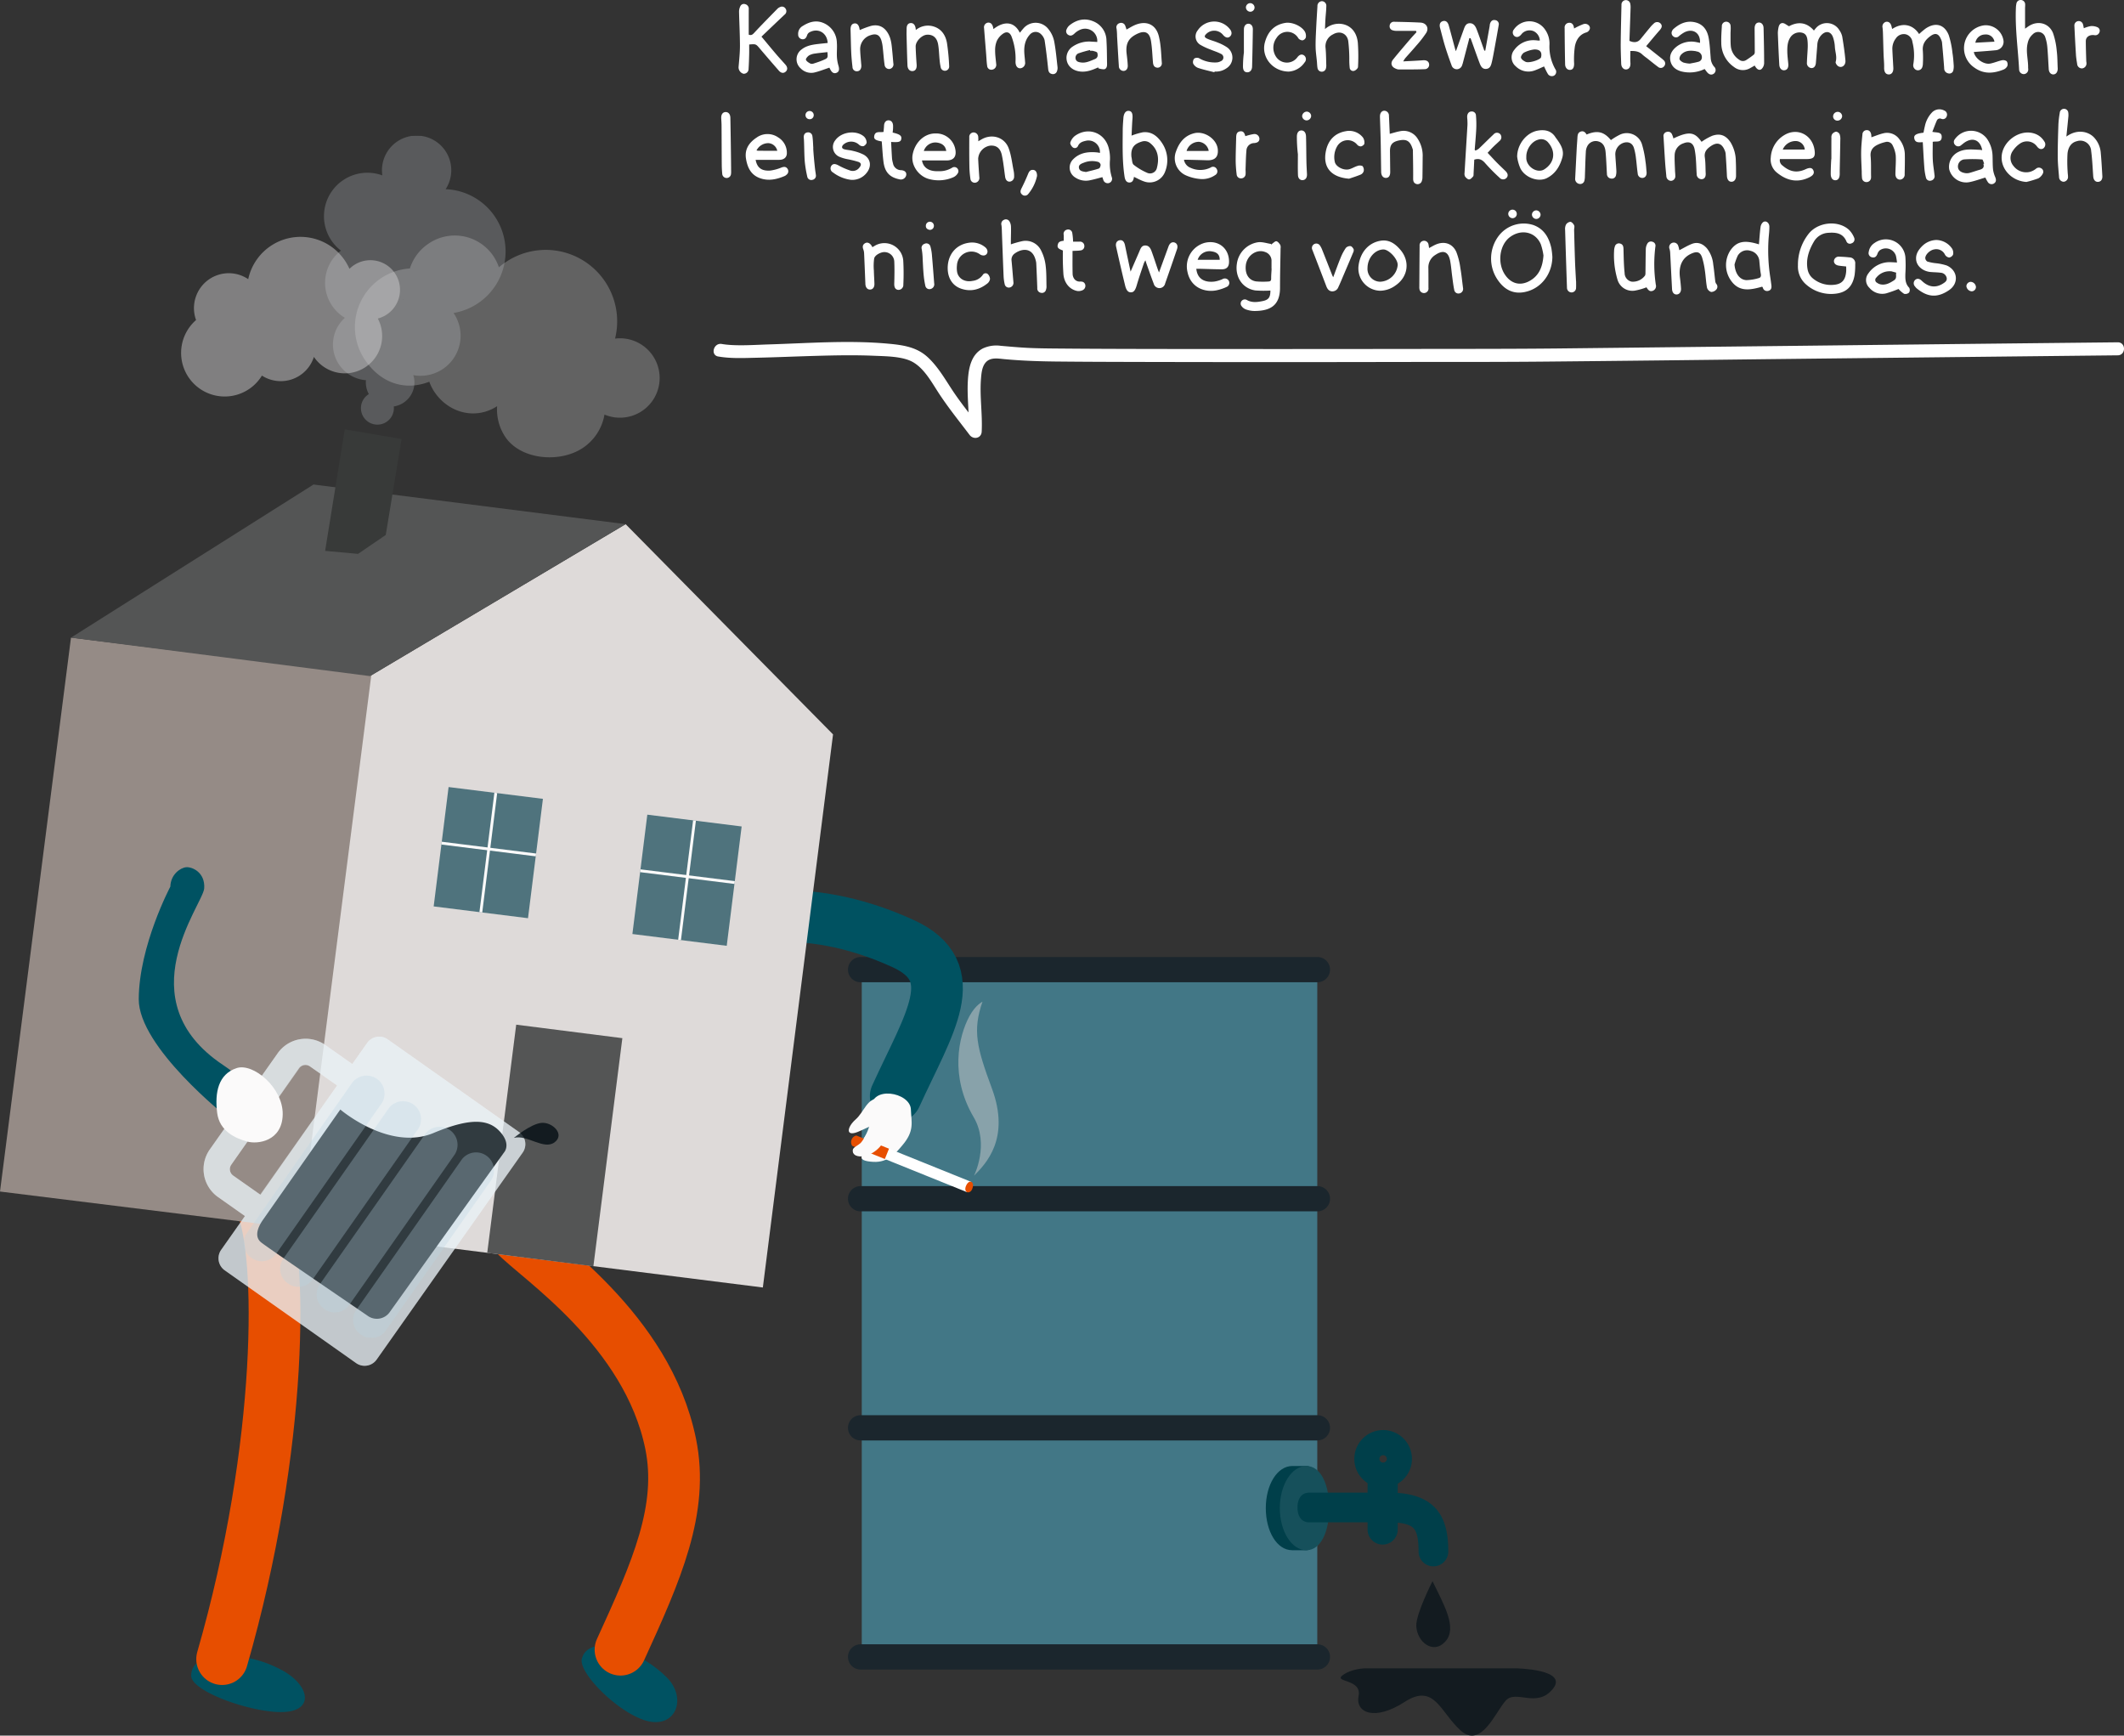<svg xmlns="http://www.w3.org/2000/svg" xmlns:xlink="http://www.w3.org/1999/xlink" width="821.493" height="671.168" viewBox="0 0 821.493 671.168">
  <rect x="0" y="0" width="821.493" height="671.168" fill="#333333" stroke="none"/>
  <defs>
    <clipPath id="clip-path">
      <rect id="Rechteck_709" data-name="Rechteck 709" width="545.493" height="169.339" fill="none"/>
    </clipPath>
    <clipPath id="clip-path-2">
      <rect id="Rechteck_753" data-name="Rechteck 753" width="601.765" height="618.697" fill="none"/>
    </clipPath>
    <clipPath id="clip-path-3">
      <rect id="Rechteck_729" data-name="Rechteck 729" width="601.763" height="618.696" fill="none"/>
    </clipPath>
    <clipPath id="clip-path-4">
      <rect id="Rechteck_732" data-name="Rechteck 732" width="46.527" height="36.777" transform="translate(0 46.169) rotate(-82.883)" fill="none"/>
    </clipPath>
    <clipPath id="clip-path-6">
      <rect id="Rechteck_734" data-name="Rechteck 734" width="70.267" height="111.711" fill="none"/>
    </clipPath>
    <clipPath id="clip-path-7">
      <rect id="Rechteck_735" data-name="Rechteck 735" width="84.674" height="61.743" fill="none"/>
    </clipPath>
    <clipPath id="clip-path-8">
      <rect id="Rechteck_736" data-name="Rechteck 736" width="118.019" height="85.716" fill="none"/>
    </clipPath>
    <clipPath id="clip-path-9">
      <rect id="Rechteck_741" data-name="Rechteck 741" width="46.528" height="36.777" transform="translate(0 46.169) rotate(-82.883)" fill="none"/>
    </clipPath>
    <clipPath id="clip-path-11">
      <rect id="Rechteck_742" data-name="Rechteck 742" width="124.458" height="127.288" fill="none"/>
    </clipPath>
    <clipPath id="clip-path-13">
      <rect id="Rechteck_748" data-name="Rechteck 748" width="96.963" height="101.521" fill="none"/>
    </clipPath>
    <clipPath id="clip-path-14">
      <rect id="Rechteck_744" data-name="Rechteck 744" width="54.603" height="71.822" fill="none"/>
    </clipPath>
    <clipPath id="clip-path-19">
      <rect id="Rechteck_751" data-name="Rechteck 751" width="15.581" height="67.28" fill="none"/>
    </clipPath>
  </defs>
  <g id="Gruppe_3896" data-name="Gruppe 3896" transform="translate(-278 -278.842)">
    <g id="Gruppe_3824" data-name="Gruppe 3824" transform="translate(554 278.842)">
      <g id="Gruppe_3823" data-name="Gruppe 3823" transform="translate(0 0)" clip-path="url(#clip-path)">
        <path id="Pfad_1502" data-name="Pfad 1502" d="M1.82,268.363c4.917.84,10.046.58,15.009.469,7.52-.169,15.036-.5,22.555-.712s15.06-.368,22.58-.05c4.644.2,10.984.206,14.92,2.345,4.435,2.41,7.316,7.664,9.963,11.754,3.723,5.753,8.017,11.052,12.151,16.508,1.473,1.944,4.555,1.386,4.689-1.27.347-6.86-.83-13.726-.264-20.577.172-2.083.4-4.655,1.907-6.276,1.857-2,4.843-1.381,7.248-1.161,6.476.592,12.941.826,19.436.9,11.52.124,23.041.148,34.561.175q48.693.115,97.387.008c19.465-.027,38.934.036,58.4-.151q41.916-.4,83.83-.92,61.607-.689,123.215-1.356l13.656-.144c3.237-.034,3.245-5.067,0-5.033q-62.142.652-124.284,1.36-46.375.517-92.749,1.024c-18.244.186-36.49.148-54.735.177q-49.651.075-99.3.015c-12.344-.024-24.688-.048-37.032-.158-4.449-.039-8.906-.047-13.351-.265-3.548-.174-7.079-.5-10.618-.809a12.29,12.29,0,0,0-6.9,1.046c-4.6,2.419-5.5,7.821-5.763,12.537-.366,6.541.658,13.069.327,19.614l4.69-1.27c-3.816-5.036-7.852-9.911-11.309-15.209-2.808-4.3-5.52-8.933-9.358-12.422-4.232-3.849-9.527-4.59-15.038-5.1-15.284-1.417-30.821-.2-46.125.267-5.864.179-13.059.743-18.358-.162-3.168-.541-4.529,4.308-1.338,4.854" transform="translate(0 -130.497)" fill="#fff"/>
        <path id="Pfad_1503" data-name="Pfad 1503" d="M901.955,19.5c3.894-2.591,7.983-1.851,10.414,1.955a29.369,29.369,0,0,1,2.526-2.135c3.769-2.547,7.294-1.637,8.957,2.583a34.2,34.2,0,0,1,1.427,6.888c.253,1.509.36,3.046.466,4.575a6.794,6.794,0,0,1-.131,2.081,1.55,1.55,0,0,1-2.008,1.2,1.932,1.932,0,0,1-1.534-1.99c-.236-3.332-.533-6.661-.84-9.988a4.506,4.506,0,0,0-.429-1.292c-.91-2.125-2.183-2.517-4.07-1.122-1.871,1.383-3.188,3.067-2.915,5.654a42.193,42.193,0,0,1,.021,4.976,4.23,4.23,0,0,1-.193,1.218,1.771,1.771,0,0,1-2.205,1.3,1.958,1.958,0,0,1-1.307-2.259,20.759,20.759,0,0,0-.35-8.62,3.449,3.449,0,0,0-2.635-2.992,3.694,3.694,0,0,0-3.782,1.622,6.487,6.487,0,0,0-1.33,4.423c.09,2.322.252,4.64.366,6.961.079,1.605-.667,2.6-1.862,2.525s-1.733-1.1-1.693-2.667c.042-1.653-.154-3.311-.211-4.967-.1-2.778-.158-5.557-.247-8.335-.023-.7-.072-1.407-.151-2.105a1.88,1.88,0,0,1,1.276-2.252c.991-.228,1.81.374,2.144,1.582.106.386.194.777.3,1.188" transform="translate(-446.127 -8.284)" fill="#fff"/>
        <path id="Pfad_1504" data-name="Pfad 1504" d="M211.446,19.875c3.764-2.974,7.865-3.276,10.211,1.411.433-.528.833-1.054,1.272-1.544a6.219,6.219,0,0,1,9.763.122,11,11,0,0,1,2.192,4.507c.669,3.364.951,6.806,1.347,10.221a3.462,3.462,0,0,1-.216,1.57,1.606,1.606,0,0,1-2,1.062c-.965-.228-1.3-.916-1.405-1.925-.386-3.734-.818-7.466-1.39-11.175a4.87,4.87,0,0,0-1.389-2.289,2.921,2.921,0,0,0-4.3.159c-1.9,2.078-2.314,4.591-2.139,7.271.073,1.117.229,2.229.288,3.347a2.069,2.069,0,0,1-1.925,2.425c-1.217-.032-1.787-1.087-1.771-2.584a24.212,24.212,0,0,0-1.558-9.746c-.647-1.546-1.77-2.024-3.187-1.109a7.143,7.143,0,0,0-2.461,2.8,8.968,8.968,0,0,0-.684,3.724c-.009,1.774.259,3.549.422,5.323a1.861,1.861,0,0,1-1.5,2.106,1.608,1.608,0,0,1-2-1.416c-.224-1.513-.271-3.052-.394-4.58-.27-3.346-.547-6.691-.806-10.038a1.821,1.821,0,0,1,1.458-2.138c1.108-.112,1.663.569,1.957,1.533.082.268.125.548.218.965" transform="translate(-103.212 -8.625)" fill="#fff"/>
        <path id="Pfad_1505" data-name="Pfad 1505" d="M414.934,204.415a42.05,42.05,0,0,1-5.8-.043c-4.943-.705-7.951-5.158-7.17-10.318a9.716,9.716,0,0,1,8.232-8.325c1.639-.194,3.375.427,5.067.676l.009.365a1.782,1.782,0,0,1,.348-.463c.541-.366,1.173-1.046,1.644-.955.571.111,1.1.825,1.479,1.393a2.594,2.594,0,0,1,.125,1.337c-.07,5.062-.218,10.124-.213,15.186.007,6.826-3.639,9.006-9.8,9.051a10.09,10.09,0,0,1-3.4-.607,3.641,3.641,0,0,1-1.836-1.524,1.6,1.6,0,0,1,2.126-2.176c2.013,1.182,4.1.9,6.159.478,2.382-.487,3.025-1.466,3.028-4.075m.473-8.44-.04,0c0-.953,0-1.907,0-2.86a3.547,3.547,0,0,0-2.428-3.587c-3.3-1.318-7.128,1.311-7.523,5.169-.34,3.319,1.123,5.747,3.968,6.177a28.58,28.58,0,0,0,4.834.041c.639-.014,1.022-.312,1.014-1.089-.013-1.282.109-2.565.174-3.847" transform="translate(-199.584 -92.056)" fill="#fff"/>
        <path id="Pfad_1506" data-name="Pfad 1506" d="M733.756,103.8c5.957-2.844,8.192-2.588,10.891,1.309a8.609,8.609,0,0,1,.759-.535,21.941,21.941,0,0,1,3.368-1.811c3.039-1.051,5.279-.188,7.07,2.51a14.19,14.19,0,0,1,2.05,7.337c.1,1.866.079,3.738.086,5.608.005,1.4-.681,2.295-1.726,2.326-1.1.033-1.74-.878-1.805-2.357-.125-2.854-.3-5.706-.494-8.557a4.35,4.35,0,0,0-.389-1.3c-1.1-2.684-2.878-3.232-5.29-1.6-1.529,1.037-2.7,2.206-2.372,4.384.3,2.043.231,4.142.339,6.216.071,1.37-.477,2.17-1.561,2.23a1.929,1.929,0,0,1-1.929-2.023c-.125-1.781-.144-3.569-.283-5.348a29.987,29.987,0,0,0-.533-4.3c-.539-2.374-2.038-3.129-4.285-2.216a4.9,4.9,0,0,0-3.416,4.481c-.075,1.976.069,3.96.131,5.939.022.705.127,1.409.125,2.113a1.791,1.791,0,0,1-1.641,1.987,1.881,1.881,0,0,1-1.83-1.85c-.185-1.857-.365-3.715-.493-5.576-.221-3.229-.4-6.461-.6-9.691a1.579,1.579,0,0,1,1.194-1.795,1.649,1.649,0,0,1,2.079.9,9.384,9.384,0,0,1,.559,1.621" transform="translate(-362.535 -50.256)" fill="#fff"/>
        <path id="Pfad_1507" data-name="Pfad 1507" d="M621.138,184.637c-.085,6.877-4.637,12.57-11.141,13.651-4.056.673-7.241-1.013-9.6-4.218a14.544,14.544,0,0,1,.162-17.81,12.194,12.194,0,0,1,13.235-3.954c4.163,1.511,6.072,4.916,6.966,9a31.17,31.17,0,0,1,.378,3.326m-3.446-.559a23.063,23.063,0,0,0-1.019-4.326c-2.047-4.82-7.529-6.047-11.919-2.8-4.139,3.066-5.02,10.2-1.819,14.739,2.309,3.276,5.7,4.213,9.247,2.316,3.7-1.984,5.193-5.364,5.51-9.933" transform="translate(-296.732 -85.278)" fill="#fff"/>
        <path id="Pfad_1508" data-name="Pfad 1508" d="M851.886,188.332c-1.1-.126-2.051-.186-2.984-.354-1.182-.212-1.844-.99-1.738-1.908a1.862,1.862,0,0,1,2.1-1.532c1.285.051,2.573.12,3.848.274a2.256,2.256,0,0,1,2.268,2.581,27.209,27.209,0,0,1-.23,4.214c-.747,4.4-3.073,6.785-7.458,7.256a14.531,14.531,0,0,1-11.307-3.58,9.129,9.129,0,0,1-3.154-7.319,19.347,19.347,0,0,1,4.281-12.458c3.735-4.466,11.375-5.115,15.474-1.339a9.187,9.187,0,0,1,2,3.066,1.6,1.6,0,0,1-1,2.132,1.42,1.42,0,0,1-2-.734c-1.31-3.143-3.953-3.527-6.812-3.33a6.816,6.816,0,0,0-5.7,3.3c-1.985,3.349-3.248,6.939-2.5,10.883a6.01,6.01,0,0,0,1.727,3.2,10.947,10.947,0,0,0,8.65,2.709c2.98-.326,4.272-1.949,4.532-5.137.05-.613.007-1.234.007-1.918" transform="translate(-413.846 -85.28)" fill="#fff"/>
        <path id="Pfad_1509" data-name="Pfad 1509" d="M666.477,102.116c4.172-1.726,6.683-1.113,9.4,2.158a24.244,24.244,0,0,1,3.585-2.148,6.156,6.156,0,0,1,8.373,3.606,39.272,39.272,0,0,1,1.419,6.9c.224,1.3.27,2.638.411,3.958.13,1.226-.4,2.123-1.382,2.3a1.769,1.769,0,0,1-2.04-1.71c-.3-1.964-.413-3.956-.684-5.926a22.243,22.243,0,0,0-.8-4c-.626-1.879-2.209-2.531-4.1-1.9a4.686,4.686,0,0,0-3.087,4.488c.107,2.03.292,4.056.4,6.087a6.6,6.6,0,0,1-.139,1.96,1.6,1.6,0,0,1-1.889,1.254,1.748,1.748,0,0,1-1.608-1.774c-.179-2.847-.251-5.7-.526-8.54-.168-1.731-.767-3.407-2.657-4a3.664,3.664,0,0,0-4.2,1.432,5.124,5.124,0,0,0-.78,2.654c-.188,3.147-.242,6.3-.359,9.453a6.822,6.822,0,0,1-.166,1.474,1.656,1.656,0,0,1-2.039,1.36,1.931,1.931,0,0,1-1.557-2.09c.2-3.849.388-7.7.592-11.548.075-1.406.2-2.81.278-4.216.054-.99.161-1.969,1.252-2.355s1.8.249,2.3,1.135" transform="translate(-328.827 -50.097)" fill="#fff"/>
        <path id="Pfad_1510" data-name="Pfad 1510" d="M822.119,18.954c2.9-1.584,6.479-2,9.635,1.671a11.363,11.363,0,0,1,1.121-1.341,5.643,5.643,0,0,1,8.721,1.188,6.982,6.982,0,0,1,1.106,2.48c.5,3.063.965,6.142,1.232,9.232.165,1.908-1.428,3.08-2.805,2.213-.5-.315-1.1-1.223-.969-1.661.58-1.99-.2-3.854-.307-5.766a13.619,13.619,0,0,0-.721-3.761c-.836-2.34-2.843-2.641-4.539-.813a5.914,5.914,0,0,0-1.531,3.718c-.179,2.318-.371,4.634-.548,6.951-.1,1.307-.716,2.067-1.7,2.065a1.908,1.908,0,0,1-1.769-2.16c.048-1.865.223-3.726.3-5.591a20.475,20.475,0,0,0-.05-2.613c-.115-1.351-.364-2.72-1.851-3.233a4.215,4.215,0,0,0-4.592,1.411c-1.3,1.732-1.429,3.774-1.4,5.813.025,1.572.236,3.143.38,4.713.134,1.46-.356,2.339-1.418,2.492-1.09.157-1.976-.669-2.06-2.139-.231-4.014-.4-8.031-.556-12.048a10.67,10.67,0,0,1,.229-2.218c.167-.96.622-1.9,1.687-1.831.717.048,1.394.687,2.4,1.23" transform="translate(-406.184 -8.801)" fill="#fff"/>
        <path id="Pfad_1511" data-name="Pfad 1511" d="M569.428,22.381q-1.191,4.55-2.384,9.1a11.725,11.725,0,0,1-.388,1.307,2.217,2.217,0,0,1-2,1.628,2.11,2.11,0,0,1-2.1-1.486c-.879-2.407-1.741-4.823-2.493-7.271-.728-2.371-1.312-4.787-1.956-7.183-.377-1.4,0-2.344,1.057-2.659s1.907.268,2.3,1.681c.842,3.029,1.639,6.072,2.459,9.107.07.261.181.51.3.836,1.036-2.881,2.033-5.655,3.033-8.429.417-1.155.858-2.37,2.343-2.386,1.419-.017,2.135,1.074,2.582,2.2.928,2.345,1.725,4.741,2.576,7.116q.227.633.452,1.266l.367.028q.84-4.682,1.678-9.365c.058-.325.057-.664.144-.979.276-.992.894-1.653,1.975-1.479a1.588,1.588,0,0,1,1.389,2.009c-.581,3.425-1.212,6.841-1.838,10.258-.239,1.3-.475,2.609-.787,3.9-.295,1.215-.6,2.546-2.15,2.706-1.566.162-2.155-1.073-2.6-2.244-1.074-2.822-2.063-5.675-3.087-8.516-.134-.372-.272-.743-.408-1.115l-.458-.027" transform="translate(-277.127 -7.642)" fill="#fff"/>
        <path id="Pfad_1512" data-name="Pfad 1512" d="M314.814,196.693c1.217-2.8,2.3-5.287,3.379-7.774.479-1.1.836-2.39,2.374-2.344,1.462.043,2,1.223,2.415,2.361.8,2.175,1.5,4.384,2.251,6.576.158.461.35.911.575,1.493,1.264-3.455,2.473-6.754,3.677-10.054.463-1.269,1.323-1.847,2.308-1.532s1.408,1.319.98,2.58q-2.259,6.638-4.588,13.252a2.268,2.268,0,0,1-4.406.145c-.976-2.55-1.865-5.133-2.784-7.7-.137-.384-.25-.777-.444-1.384a8.05,8.05,0,0,0-.575,1.076c-.938,2.823-1.926,5.632-2.756,8.487-.55,1.891-1.093,2.765-2.193,2.815s-1.841-.652-2.331-2.653c-1.22-4.984-2.362-9.987-3.479-14.994-.307-1.378.291-2.312,1.374-2.493s1.77.512,2.07,1.967c.681,3.3,1.393,6.594,2.153,10.18" transform="translate(-153.542 -91.646)" fill="#fff"/>
        <path id="Pfad_1513" data-name="Pfad 1513" d="M318.69,110.69c-.191,1.506-.724,2.169-1.738,2.187-1.058.019-1.676-.8-1.892-2.206-.923-5.98-.745-12-.713-18.016.008-1.574.142-3.15.257-4.722.132-1.822.928-2.855,2.071-2.762,1.2.1,1.6,1.079,1.437,3.042-.18,2.181-.236,4.373-.345,6.534a26.321,26.321,0,0,1,4.332-1.285c3.509-.42,5.819,1.641,7.562,4.317a11.878,11.878,0,0,1,1.087,10.864,6.364,6.364,0,0,1-8.247,3.789c-1.28-.441-2.477-1.123-3.812-1.741m-.978-7.728c.271,1.05.2,2.515.88,3.068a23.228,23.228,0,0,0,5.394,3.176,2.71,2.71,0,0,0,3.554-1.878c.871-3.265.741-6.9-2.407-9.525a3.416,3.416,0,0,0-3.349-.777c-3.016.907-4.388,2.418-4.072,5.936" transform="translate(-156.112 -42.3)" fill="#fff"/>
        <path id="Pfad_1514" data-name="Pfad 1514" d="M23.1,14.92c.965.365,1.449.008,2.074-.665,2.962-3.189,6.028-6.281,9.072-9.392a2.965,2.965,0,0,1,.94-.6,1.623,1.623,0,0,1,2.178.625,1.675,1.675,0,0,1-.433,2.322C33.978,10,31.047,12.8,28.029,15.68c2.033,2.438,3.845,4.643,5.7,6.815,1.158,1.36,2.378,2.667,3.561,4.005.884,1,.911,2.014.092,2.741-.778.69-1.759.594-2.621-.389q-3.737-4.263-7.4-8.588c-1.486-1.747-1.464-1.766-4.084-1.534,0,1.246.027,2.518-.007,3.787-.049,1.868-.1,3.739-.227,5.6a1.847,1.847,0,0,1-2,1.915,2.579,2.579,0,0,1-1.867-2.593c.235-2.752.534-5.512.53-8.268-.007-4.4-.258-8.8-.351-13.2a4.678,4.678,0,0,1,.441-1.911,1.525,1.525,0,0,1,1.932-.938,1.806,1.806,0,0,1,1.38,1.96c-.015,3.263-.006,6.526-.006,9.832" transform="translate(-9.517 -1.516)" fill="#fff"/>
        <path id="Pfad_1515" data-name="Pfad 1515" d="M791.943,195.384c-4.449,1.236-8.811,2.219-12.017-2.305a10.367,10.367,0,0,1-.144-11.914c2.451-3.332,5.313-3.9,10.916-2.153.2-2.225.334-4.452.623-6.66a3.038,3.038,0,0,1,.941-1.882c1.062-.812,2.454.135,2.472,1.7.017,1.447-.155,2.9-.281,4.344a67.382,67.382,0,0,0,.683,15.518c.136.944.262,1.889.383,2.835.129,1.011-.1,1.866-1.212,2.133a1.673,1.673,0,0,1-2.1-1.255,1.956,1.956,0,0,0-.258-.361m-10.691-8.558c.25,3.422,1.949,5.915,4.631,6.022a18.4,18.4,0,0,0,4.739-.783c.689-.16.964-.695.813-1.543-.3-1.669-.42-3.369-.586-5.059a4.39,4.39,0,0,0-3.4-3.939,4.18,4.18,0,0,0-4.951,1.868,21.638,21.638,0,0,0-1.25,3.435" transform="translate(-386.401 -84.521)" fill="#fff"/>
        <path id="Pfad_1516" data-name="Pfad 1516" d="M962.123,107.958c-.732-3.845-3.56-5.082-6.7-3.018-.517.34-.978.765-1.481,1.13a1.6,1.6,0,0,1-2.259-.074,1.63,1.63,0,0,1-.149-2.262,7.684,7.684,0,0,1,12.388-.233,12.234,12.234,0,0,1,2.2,6.757c.064,1.74.015,3.491.189,5.219a11.453,11.453,0,0,0,.856,2.942c.374.956.44,1.791-.484,2.426a1.718,1.718,0,0,1-2.468-.667c-.349-.507-.606-1.078-.9-1.618-1.977.589-3.915,1.306-5.914,1.73a6.758,6.758,0,0,1-8.047-4.917,6.381,6.381,0,0,1,3.487-6.679c2.617-1.354,5.415-.956,8.181-.865.358.012.714.083,1.1.13m.443,5.3.316-.037c-.255-.575-.482-1.633-.769-1.649a46.594,46.594,0,0,0-7.042-.017,2.751,2.751,0,0,0-2.327,2.966c.066,1.1.944,1.961,2.453,2.263a4.322,4.322,0,0,0,1.833.024c1.361-.34,2.68-.848,4.033-1.226,1.181-.33,1.975-.866,1.5-2.323" transform="translate(-471.466 -49.905)" fill="#fff"/>
        <path id="Pfad_1517" data-name="Pfad 1517" d="M897.538,192.836a21.349,21.349,0,0,0-.417-2.6,4.085,4.085,0,0,0-6.268-2.1,3.215,3.215,0,0,0-.9,1.419c-.379,1-1.016,1.532-2.079,1.281a1.669,1.669,0,0,1-1.262-2.113,4.926,4.926,0,0,1,2.242-3.438,7.576,7.576,0,0,1,11.937,5.534,50.083,50.083,0,0,1-.012,6.322c-.042,1.967-.089,3.877,1.478,5.459a1.89,1.89,0,0,1-.045,1.862,2.092,2.092,0,0,1-1.915.488,10.3,10.3,0,0,1-2.165-1.876,48.216,48.216,0,0,1-4.728,1.685,6.452,6.452,0,0,1-6.525-2.121,4.112,4.112,0,0,1-.423-5.564,9.965,9.965,0,0,1,9-4.34c.617.013,1.232.061,2.082.106m-2.417,3.4a6.5,6.5,0,0,0-5.565,2.426,1.2,1.2,0,0,0,.242,1.989,3.606,3.606,0,0,0,1.322.624c2.019.414,3.626-.475,5.266-1.552,1.272-.836.578-1.983.866-2.958-.628-.177-1.255-.355-1.884-.527a.956.956,0,0,0-.246,0" transform="translate(-439.844 -91.327)" fill="#fff"/>
        <path id="Pfad_1518" data-name="Pfad 1518" d="M1004.2,11.094c.62-.433,1.009-.72,1.412-.984,3.533-2.315,7.864-1.2,9.418,2.72a28.6,28.6,0,0,1,1.426,6.879c.284,2.216.259,4.471.368,6.709a3.074,3.074,0,0,1,0,.373c-.086,1.186-.735,1.96-1.663,1.987-.966.029-1.718-.775-1.8-2-.183-2.772-.282-5.552-.531-8.318a16.071,16.071,0,0,0-.8-3.994,2.862,2.862,0,0,0-4.824-1.224,6.069,6.069,0,0,0-1.966,3.312c-.85,3.26.2,6.415.143,9.615,0,.165.038.331.039.5a1.807,1.807,0,0,1-1.628,1.993A1.825,1.825,0,0,1,1001.9,26.9c-.426-8.028-1.611-16.018-1.232-24.086a7.5,7.5,0,0,1,.177-1.353A1.652,1.652,0,0,1,1002.591,0a1.7,1.7,0,0,1,1.646,1.718,10.363,10.363,0,0,1-.038,1.24c0,2.636,0,5.273,0,8.134" transform="translate(-496.972 0)" fill="#fff"/>
        <path id="Pfad_1519" data-name="Pfad 1519" d="M748.353,34.974a13.261,13.261,0,0,1-8.822.981c-2.258-.564-3.958-1.858-4.431-4.209-.454-2.264.659-4.026,2.376-5.406a9.35,9.35,0,0,1,7.758-1.746c.444.073.882.185,1.328.279.25-3.742-2.654-5.747-5.969-4.112a12.123,12.123,0,0,0-2.131,1.468,1.6,1.6,0,0,1-2.154.182A1.662,1.662,0,0,1,735.8,20.2a1.954,1.954,0,0,1,.41-.618c2.442-2.173,5.208-3.454,8.533-2.647,3.181.772,4.688,3.176,5.2,6.171.427,2.483.544,5.022.754,7.54a5.693,5.693,0,0,0,1.3,3.409A1.748,1.748,0,0,1,752,36.7c-.848.705-1.86.531-2.7-.484-.317-.38-.6-.789-.943-1.245m-5.713-2.092c.977-.2,2.244-.39,3.46-.75a1.77,1.77,0,0,0,1.078-1.035,2.219,2.219,0,0,0-1.863-2.9c-.161-.039-.317-.105-.479-.13-1.936-.294-3.852-.3-5.369,1.149a2.55,2.55,0,0,0-.851,1.889c.109.549.91,1.1,1.53,1.371a10.68,10.68,0,0,0,2.494.41" transform="translate(-365.058 -8.29)" fill="#fff"/>
        <path id="Pfad_1520" data-name="Pfad 1520" d="M1036.234,94.338c4.142-3.006,8.38-1.974,10.565.217a9.8,9.8,0,0,1,2.737,6.252c.272,2.931.425,5.875.6,8.815.079,1.308-.575,2.17-1.625,2.238-1.093.071-1.8-.757-1.9-2.137-.239-3.264-.369-6.544-.8-9.784a4.2,4.2,0,0,0-5.546-3.8c-2.354.569-3.369,2.6-3.6,4.746a55.767,55.767,0,0,0,.048,7.072c.013.621.141,1.241.135,1.86a1.85,1.85,0,0,1-1.642,2,1.829,1.829,0,0,1-1.816-1.844c-.209-2.562-.485-5.129-.5-7.7-.02-4.23.111-8.462.256-12.69a35.539,35.539,0,0,1,.523-4.44,1.654,1.654,0,0,1,3.291-.088,6.886,6.886,0,0,1,.007,1.843c-.221,2.388-.474,4.773-.742,7.437" transform="translate(-513.018 -41.531)" fill="#fff"/>
        <path id="Pfad_1521" data-name="Pfad 1521" d="M76.445,34.345c-1.964.652-3.774,1.378-5.65,1.842a5.69,5.69,0,0,1-5.5-1.6,4.677,4.677,0,0,1,.382-7.274c2.023-1.6,4.459-1.9,6.9-2.177,1.066-.12,2.135-.222,3.2-.332-.2-4-3.822-6.009-7.185-4.043a2.167,2.167,0,0,0-.8,1.145c-.314.942-.842,1.569-1.878,1.45a1.768,1.768,0,0,1-1.551-1.833A3.46,3.46,0,0,1,66.18,18.2c2.65-1.679,5.453-2.407,8.468-.891a8.453,8.453,0,0,1,4.683,7.417c.143,1.774-.072,3.575.017,5.356a14.877,14.877,0,0,0,.6,3.507c.424,1.411.264,2.339-.743,2.75-.982.4-1.767-.029-2.427-1.33-.111-.219-.22-.438-.332-.661m-.759-6.012c-1.633.183-3.2.312-4.749.551a6.114,6.114,0,0,0-2.344.72c-.574.369-1.356,1.29-1.222,1.685.215.632,1.067,1.118,1.745,1.491a1.941,1.941,0,0,0,1.33-.063c1.219-.387,2.437-.794,3.61-1.3,1.826-.785,1.823-.846,1.629-3.086" transform="translate(-31.66 -8.184)" fill="#fff"/>
        <path id="Pfad_1522" data-name="Pfad 1522" d="M286.244,118.654c-1.58.4-3.087.854-4.622,1.161a7.428,7.428,0,0,1-5.948-1.086,4.48,4.48,0,0,1-.7-7.014c2.528-2.537,5.729-2.949,9.109-2.643.407.037.809.13,1.219.2a4.451,4.451,0,0,0-5.247-4.725c-1.26.28-2.568.572-3.22,2.016a1.329,1.329,0,0,1-2.011.59c-.53-.4-1.13-1.377-.973-1.865a5.283,5.283,0,0,1,1.749-2.565c5.233-3.782,11.87-1.189,13.206,5.123a15.292,15.292,0,0,1,.387,4.072,17.86,17.86,0,0,0,.694,6.747,1.7,1.7,0,0,1-1.126,2.273,1.773,1.773,0,0,1-2.184-1.338c-.114-.305-.214-.615-.328-.943m-6.344-2c1.673-.43,3.371-.787,5-1.346.366-.126.673-.961.663-1.463a1.5,1.5,0,0,0-.893-1.072,8.512,8.512,0,0,0-5.483.241c-.973.364-2.284.789-1.987,2.141.275,1.252,1.554,1.289,2.7,1.5" transform="translate(-135.887 -50.145)" fill="#fff"/>
        <path id="Pfad_1523" data-name="Pfad 1523" d="M625.749,33.808c-1.257.541-2.441,1.142-3.684,1.569a6.925,6.925,0,0,1-7.26-1.624,4.537,4.537,0,0,1-.533-6.392,9.1,9.1,0,0,1,8.145-3.67c.414.012.825.087,1.239.12a3.034,3.034,0,0,0,.471-.053,4.282,4.282,0,0,0-2.321-3.55,4.069,4.069,0,0,0-4.4.71c-.211.2-.384.435-.576.652-.815.917-1.731,1.1-2.506.513a1.8,1.8,0,0,1-.239-2.566,7.3,7.3,0,0,1,12.056.033,9.308,9.308,0,0,1,1.716,5.747,17.636,17.636,0,0,0,2.247,9.55,1.717,1.717,0,0,1-.484,2.511,1.827,1.827,0,0,1-2.518-.882c-.264-.42-.479-.872-.7-1.316s-.426-.888-.646-1.35m-3.835-6.561A11.824,11.824,0,0,0,618,28.463c-.6.366-1.292,1.409-1.162,1.966.15.649,1.075,1.267,1.8,1.6,1.212.556,5.116-.6,5.868-1.587a.861.861,0,0,0,.121-.344c.37-1.762-.418-2.773-2.22-2.851-.165-.007-.331,0-.5,0" transform="translate(-304.566 -8.117)" fill="#fff"/>
        <path id="Pfad_1524" data-name="Pfad 1524" d="M283.326,33.5c-2.21.985-4.425,1.882-6.94,1.608-3.343-.365-5.526-2.646-5.329-5.714a5.3,5.3,0,0,1,2.465-3.994,11.3,11.3,0,0,1,7.341-1.834c.7.025,1.389.074,2.077.111a4.714,4.714,0,0,0-6.118-4.915,7.149,7.149,0,0,0-2.744,1.71c-.709.631-1.377.982-2.217.535a1.623,1.623,0,0,1-.761-2.236,3.99,3.99,0,0,1,1.072-1.5c2.758-2.222,5.893-2.952,9.2-1.594a8.1,8.1,0,0,1,5.137,7.477c.187,3.021.171,6.055.23,9.083.017.879-.2,1.815-1.116,2a6.306,6.306,0,0,1-2.23-.383Zm-3.117-6.4c-.026-.1-.051-.2-.078-.3A42.642,42.642,0,0,0,275.9,28a1.844,1.844,0,0,0-1.312,2.257c.287,1.065,1.231,1.239,2.155,1.356,1.91.244,3.536-.627,5.232-1.29,1.273-.5,1.244-1.534.987-2.447-.107-.381-1.05-.572-1.642-.754a3.949,3.949,0,0,0-1.114-.02" transform="translate(-134.562 -7.448)" fill="#fff"/>
        <path id="Pfad_1525" data-name="Pfad 1525" d="M224.8,178.2a39.794,39.794,0,0,1,4.388-1.237,6.638,6.638,0,0,1,7.4,3.829,17.2,17.2,0,0,1,1.661,5.66c.335,2.666.257,5.385.329,8.082a3.663,3.663,0,0,1-.2,1.212,1.592,1.592,0,0,1-1.913,1.2,1.692,1.692,0,0,1-1.451-1.869c-.108-3.188-.249-6.374-.4-9.56a6.4,6.4,0,0,0-.266-1.335c-1.312-4.847-5.285-4.433-8.037-2.461a2.9,2.9,0,0,0-1.25,2.811c.273,2.763.477,5.532.723,8.3a1.816,1.816,0,0,1-1.411,2.044,1.612,1.612,0,0,1-1.971-1.3,17.219,17.219,0,0,1-.425-3.194c-.234-5.425-.422-10.853-.632-16.279-.043-1.11-.042-2.228-.191-3.325a1.7,1.7,0,0,1,.955-2.054,1.611,1.611,0,0,1,2.171.645,4.185,4.185,0,0,1,.556,1.987c.056,1.783-.019,3.57-.038,5.355-.006.522,0,1.044,0,1.492" transform="translate(-109.824 -83.709)" fill="#fff"/>
        <path id="Pfad_1526" data-name="Pfad 1526" d="M815.856,111.853a2.45,2.45,0,0,0,.954,2.464c2.428,2.089,5.164,3.22,8.944,1.485,1.707-.783,2.6-.6,3.064.482.472,1.108-.164,1.984-1.816,2.75-4.469,2.073-8.472,1.136-12.165-1.819a6.5,6.5,0,0,1-2.509-6.047,10.744,10.744,0,0,1,5.216-8.576c5.056-3.074,10.87-.115,11.71,5.769.38,2.663-.32,3.489-3.03,3.491-3.4,0-6.8,0-10.369,0m1.1-3.672h8.512a3.569,3.569,0,0,0-3.035-3.264,5.353,5.353,0,0,0-5.477,3.264" transform="translate(-403.445 -50.343)" fill="#fff"/>
        <path id="Pfad_1527" data-name="Pfad 1527" d="M156.439,112.971c.617,3.439,3.6,4.269,6.349,4.155a9.369,9.369,0,0,0,5.45-1.429,1.58,1.58,0,0,1,2.2,1.945,3.765,3.765,0,0,1-1.744,1.769,14.137,14.137,0,0,1-10.066.587c-3.856-1.33-6.48-5.446-5.814-9.213.855-4.835,4.595-8.312,8.881-8.254a7.517,7.517,0,0,1,7.685,6.4c.418,2.646-.775,4.039-3.458,4.039h-9.485m9.382-3.663c-.257-1.948-1.615-3.086-3.955-3.286a4.731,4.731,0,0,0-4.718,3.286Z" transform="translate(-75.849 -50.925)" fill="#fff"/>
        <path id="Pfad_1528" data-name="Pfad 1528" d="M515.832,94.012c1.422-.37,2.679-.79,3.971-1.015a6.384,6.384,0,0,1,6.8,2.867,11.956,11.956,0,0,1,1.958,7.081c-.02,2.659-.043,5.318-.087,7.977a4.169,4.169,0,0,1-.206,1.218,1.715,1.715,0,0,1-2.095,1.284c-1.014-.321-1.3-1.017-1.292-2.1.037-3.684-.056-7.371-.1-11.056a.461.461,0,0,0-.018-.123c-.992-3.434-2.414-4.195-5.39-3.572-2.508.525-3.483,1.632-3.454,4.165q.047,3.989.089,7.977c.018,1.486-.555,2.311-1.634,2.338-1.1.028-1.84-.87-1.866-2.333-.071-3.987-.1-7.975-.186-11.961-.063-2.988-.182-5.974-.275-8.962-.008-.249-.014-.5,0-.747.063-1.168.721-1.945,1.662-1.977a1.848,1.848,0,0,1,1.808,1.975c.123,2.317.211,4.635.315,6.963" transform="translate(-254.319 -42.254)" fill="#fff"/>
        <path id="Pfad_1529" data-name="Pfad 1529" d="M466.218,11.7a8,8,0,0,1,6.936-1.906c3.212.687,5.412,3.253,5.775,7.247a75.013,75.013,0,0,1,.063,9.3c-.018.522-.8,1.244-1.382,1.467a1.35,1.35,0,0,1-1.824-1.05,28.686,28.686,0,0,1-.16-3.565,58.911,58.911,0,0,0-.418-6.911c-.5-2.972-3.313-4.086-5.912-2.529a5.106,5.106,0,0,0-2.859,5.214c.221,2.227.211,4.478.286,6.719a4.4,4.4,0,0,1-.109,1.106,1.662,1.662,0,0,1-3.287-.053c-.157-.853-.16-1.734-.242-2.6-.166-1.761-.442-3.518-.484-5.281-.052-2.149.055-4.3.156-6.454.15-3.189.344-6.376.543-9.562A1.813,1.813,0,0,1,465.012.909a1.765,1.765,0,0,1,1.721,1.916c-.02,1.654-.234,3.306-.339,4.961-.076,1.19-.109,2.383-.176,3.91" transform="translate(-229.758 -0.451)" fill="#fff"/>
        <path id="Pfad_1530" data-name="Pfad 1530" d="M706.89,17.9c2.065,1.64,3.983,3.159,5.9,4.683a7.589,7.589,0,0,1,.845.734,1.635,1.635,0,0,1,.193,2.353,1.6,1.6,0,0,1-2.348.238c-1.471-1.082-2.877-2.251-4.311-3.382a19.586,19.586,0,0,1-1.758-1.389c-1.3-1.291-2.9-1.415-4.637-1.378,0,1.555-.085,3.081.025,4.595.1,1.391-.414,2.4-1.544,2.538-1.065.131-1.975-.809-2.023-2.2-.094-2.656-.212-5.314-.187-7.971.046-4.938.186-9.874.291-14.812a1.717,1.717,0,0,1,3.409-.377,6.439,6.439,0,0,1,.113,1.6c-.137,4.269-.293,8.537-.44,12.707,1.859.859,3.281.571,4.308-.7,1.228-1.517,2.458-3.032,3.707-4.531A11.29,11.29,0,0,1,709.8,9.176a1.825,1.825,0,0,1,2.751.064c.624.779.4,1.549-.447,2.507-1.759,1.987-3.437,4.044-5.218,6.156" transform="translate(-346.204 -0.044)" fill="#fff"/>
        <path id="Pfad_1531" data-name="Pfad 1531" d="M367.341,196.353c.411,4.179,3.519,5.359,7.043,4.928a12.292,12.292,0,0,0,3.073-.932,1.747,1.747,0,0,1,2.4.564,1.7,1.7,0,0,1-.763,2.438A17.685,17.685,0,0,1,375,204.7c-4.35.815-9.841-1-11.089-7.209a9.436,9.436,0,0,1,6.708-11.185c5.211-1.265,9.467,2.106,9.379,7.43-.031,1.881-.937,2.829-2.867,2.815-2.783-.02-5.565-.131-8.347-.2-.453-.011-.906,0-1.441,0m.521-3.49h8.531c0-1.879-.933-2.895-2.981-3.217a4.8,4.8,0,0,0-5.55,3.217" transform="translate(-180.647 -92.404)" fill="#fff"/>
        <path id="Pfad_1532" data-name="Pfad 1532" d="M357.95,112.441a4.036,4.036,0,0,0,2.559,3.119,8.945,8.945,0,0,0,7.8-.133,1.568,1.568,0,0,1,2.277.558,1.663,1.663,0,0,1-.588,2.393,8.8,8.8,0,0,1-6.046,1.475,17.054,17.054,0,0,1-5.47-1.475,7.263,7.263,0,0,1-3.647-9.057c1.227-3.506,3.3-6.222,7.13-7.149,3.935-.951,8.733,2.278,9.069,6.295.25,2.987-1.21,4.275-4.187,4.173-2.531-.086-5.063-.135-7.595-.2-.4-.01-.807,0-1.306,0M367.521,109a4.268,4.268,0,0,0-3.8-3.5,4.935,4.935,0,0,0-4.767,3.542c2.593,0,5.111,0,7.628,0,.284,0,.567-.025.94-.043" transform="translate(-176.026 -50.663)" fill="#fff"/>
        <path id="Pfad_1533" data-name="Pfad 1533" d="M581.251,100.769a5.816,5.816,0,0,0,1.261-.71c1.926-1.83,3.787-3.728,5.726-5.545a1.708,1.708,0,0,1,2.645-.03,1.827,1.827,0,0,1-.334,2.565c-.766.761-1.6,1.457-2.363,2.217-.736.728-1.428,1.5-2.245,2.366,1.152,1.222,2.347,2.531,3.588,3.8,1.105,1.127,2.271,2.195,3.391,3.307.93.923,1.028,1.867.31,2.626a1.807,1.807,0,0,1-2.671-.106,72.007,72.007,0,0,1-5.432-5.489c-1.192-1.422-2.4-2.137-4.343-1.488-.081,1.671-.162,3.481-.26,5.29-.023.411.037.938-.188,1.2-.421.495-1.019,1.147-1.55,1.154s-1.17-.62-1.557-1.125a2.353,2.353,0,0,1-.2-1.435c.361-6.131.752-12.26,1.118-18.39.044-.741-.01-1.489-.033-2.234a8.09,8.09,0,0,1-.067-1.362c.134-.936.587-1.682,1.642-1.732a1.59,1.59,0,0,1,1.755,1.577,39.832,39.832,0,0,1,.113,5.088c-.129,2.725-.4,5.445-.6,8.166l.3.293" transform="translate(-286.587 -42.537)" fill="#fff"/>
        <path id="Pfad_1534" data-name="Pfad 1534" d="M931,184.378a7.6,7.6,0,0,1,6.058,3.367,3.2,3.2,0,0,1,.362,2.287,2,2,0,0,1-1.532,1.131,2.2,2.2,0,0,1-1.585-1.083,3.713,3.713,0,0,0-4.21-2.047c-1.559.244-3.411,1.959-3.421,3.356a1.714,1.714,0,0,0,.824,1.338,18.5,18.5,0,0,0,3,.611,20.763,20.763,0,0,1,4.459.9c4.312,1.89,4.793,6.886.921,9.536-4.7,3.216-8.495,2.611-12.506-.673a3.878,3.878,0,0,1-.658-.742,1.781,1.781,0,0,1,.074-2.565c.756-.634,1.64-.507,2.536.364,2.53,2.461,5.339,2.858,8.122,1.122.854-.533,1.775-1.112,1.493-2.326a2.533,2.533,0,0,0-2.359-1.917c-1.274-.167-2.569-.164-3.851-.275-2.824-.245-5.216-2.1-5.561-4.531-.334-2.345.91-4.148,2.511-5.688A8.14,8.14,0,0,1,931,184.378" transform="translate(-458.039 -91.577)" fill="#fff"/>
        <path id="Pfad_1535" data-name="Pfad 1535" d="M28.5,112.965c.608,3.266,2.509,4.362,5.687,4.147a17.7,17.7,0,0,0,4.394-1.213c.9-.308,1.66-.323,2.217.476a1.666,1.666,0,0,1-.345,2.34,2.472,2.472,0,0,1-.71.5c-3.083,1.3-6.214,2.026-9.529.851-3.564-1.263-4.884-4.16-5.441-7.539-.6-3.655,1.2-6.247,4.082-8.156a7.232,7.232,0,0,1,8.419-.047,6.913,6.913,0,0,1,3.3,5.94c.053,1.653-1.047,2.681-2.889,2.7-3.026.027-6.052.008-9.185.008m8.368-3.511a3.757,3.757,0,0,0-3.4-2.952,5.126,5.126,0,0,0-4.631,2.829,6.34,6.34,0,0,0,.845.118c2.391.009,4.782.005,7.183.005" transform="translate(-12.245 -51.154)" fill="#fff"/>
        <path id="Pfad_1536" data-name="Pfad 1536" d="M964.647,29.734c.421,2.459,3.8,4.962,6.354,4.474,1.521-.291,2.97-.944,4.487-1.269a2.315,2.315,0,0,1,1.875.369,2.111,2.111,0,0,1,.237,1.878,2.864,2.864,0,0,1-1.5,1.355c-3.839,1.511-7.593,1.847-11.217-.759a9.063,9.063,0,0,1-4.006-8.219,8.929,8.929,0,0,1,7.822-8.15,6.944,6.944,0,0,1,7.381,5.655,3.276,3.276,0,0,1-2.937,3.979c-2.8.28-5.6.459-8.491.689m7.972-3.99a3.3,3.3,0,0,0-3.6-2.777,3.785,3.785,0,0,0-3.775,3.174l7.377-.4" transform="translate(-477.239 -9.624)" fill="#fff"/>
        <path id="Pfad_1537" data-name="Pfad 1537" d="M503.955,204.207a8.622,8.622,0,0,1-8.442-9.609c.622-5.184,3.785-8.864,8.381-9.7,3.4-.617,5.8,1.1,7.845,3.516,3.8,4.5,2.936,10.48-2,13.808a10.363,10.363,0,0,1-5.789,1.982m-4.96-8.828a4.948,4.948,0,0,0,4.992,5.338,7.094,7.094,0,0,0,6.673-6.347c.187-2.357-3.428-6.2-5.578-6.125-3.254.117-6.055,3.3-6.087,7.135" transform="translate(-246.081 -91.774)" fill="#fff"/>
        <path id="Pfad_1538" data-name="Pfad 1538" d="M738.249,189.349c1.6-.822,3.114-1.749,4.741-2.407,2.328-.942,4.3-.139,5.909,1.669a11.736,11.736,0,0,1,2.463,6.274c.332,2.127.507,4.278.778,6.416a2.225,2.225,0,0,0,.357,1.011,1.644,1.644,0,0,1,.017,2.274,2.69,2.69,0,0,1-1.953.906,2.512,2.512,0,0,1-1.6-1.594c-.415-2.147-.489-4.356-.814-6.524a30.974,30.974,0,0,0-1.1-5.2c-.691-2.073-1.862-2.465-3.863-1.635-3.745,1.555-5.311,4.76-4.683,9.508.179,1.355.314,2.719.4,4.083s-.643,2.3-1.7,2.331c-1.013.034-1.706-.754-1.779-2.113-.251-4.717-.476-9.434-.726-14.151a5.984,5.984,0,0,0-.238-1.325A1.789,1.789,0,1,1,737.8,187.6a11.923,11.923,0,0,1,.448,1.751" transform="translate(-364.734 -92.586)" fill="#fff"/>
        <path id="Pfad_1539" data-name="Pfad 1539" d="M617.464,110.262c.012-4.726,3.547-9.318,8.032-10.071,2.678-.45,5.227.025,6.83,2.644.129.211.3.395.447.6,1.534,2.159,2.968,4.363,2.156,7.208-.967,3.388-2.7,6.246-5.947,7.9s-8.239-.042-10.186-3.574a15.971,15.971,0,0,1-1.331-4.709m3.542-.028c0,.29-.023.582,0,.87.307,3.311,4.358,5.7,6.933,4.086,3.955-2.474,4.582-6.835,1.572-10.334a3.511,3.511,0,0,0-4-1.118c-2.466.7-4.523,3.661-4.507,6.5" transform="translate(-306.676 -49.688)" fill="#fff"/>
        <path id="Pfad_1540" data-name="Pfad 1540" d="M546.068,187.777c.887-.47,1.7-.968,2.564-1.346,3.337-1.458,6.548-.416,8,2.922a27.662,27.662,0,0,1,1.546,6.223c.444,2.525.678,5.087,1.016,7.631a1.768,1.768,0,0,1-1.322,2.087,1.629,1.629,0,0,1-2.072-1.316c-.36-1.7-.551-3.43-.783-5.151-.271-2.009-.418-4.041-.785-6.031-.674-3.658-2.651-4.445-5.739-2.365a5.614,5.614,0,0,0-2.7,5.012c.045,2.572.023,5.144.035,7.717a1.759,1.759,0,1,1-3.495.373,2.582,2.582,0,0,1-.041-.619q.048-8.029.11-16.057a1.739,1.739,0,1,1,3.463-.324c.079.4.13.8.2,1.243" transform="translate(-269.345 -91.852)" fill="#fff"/>
        <path id="Pfad_1541" data-name="Pfad 1541" d="M885.777,102.739c1.53-.519,3.016-1.152,4.566-1.52a5.794,5.794,0,0,1,6.267,2.316,9.655,9.655,0,0,1,2.091,5.754c.053,2.573-.009,5.149-.062,7.723a1.926,1.926,0,0,1-1.833,2.112c-1.026-.023-1.757-.864-1.744-2.18.023-2.407.272-4.822.119-7.215a11.552,11.552,0,0,0-1.249-3.955,2.323,2.323,0,0,0-2.77-1.176,13.582,13.582,0,0,0-2.921,1c-1.861.882-2.978,2.183-2.769,4.491.223,2.475.124,4.979.166,7.47a5.276,5.276,0,0,1,0,.745,1.75,1.75,0,0,1-1.75,1.766,1.693,1.693,0,0,1-1.752-1.621,22.7,22.7,0,0,1-.1-2.361c-.085-2.565-.263-5.131-.224-7.694.035-2.272.267-4.546.5-6.809a1.629,1.629,0,0,1,1.62-1.6c1.073-.035,1.544.681,1.751,1.605a7.075,7.075,0,0,1,.085,1.154" transform="translate(-437.978 -49.657)" fill="#fff"/>
        <path id="Pfad_1542" data-name="Pfad 1542" d="M376.626,36.16c-2.112-.547-4.256-1-6.321-1.69a3.619,3.619,0,0,1-1.878-1.657,2.108,2.108,0,0,1,.391-1.937,1.952,1.952,0,0,1,1.869-.159,12.033,12.033,0,0,0,6.647,1.643,3.775,3.775,0,0,0,1.767-.48,1.517,1.517,0,0,0,.063-2.834c-1.262-.683-2.671-1.089-4-1.657a24.757,24.757,0,0,1-3.92-1.813,3.767,3.767,0,0,1-1.064-5.635,7.691,7.691,0,0,1,12.405-.5c.9,1.057.869,2.184.063,2.9-.778.686-1.725.471-2.652-.6a4.384,4.384,0,0,0-6.3-.6c-1.092.983-1.079,1.477.25,2.073,1.278.573,2.664.9,3.954,1.45a17.915,17.915,0,0,1,3.632,1.851,4.859,4.859,0,0,1-.243,8.11,7.007,7.007,0,0,1-4.594,1.245l-.071.3" transform="translate(-182.94 -8.213)" fill="#fff"/>
        <path id="Pfad_1543" data-name="Pfad 1543" d="M313.448,20.143c1.068-.582,2.045-1.206,3.092-1.671,4.38-1.944,8.19-.477,9.381,4.129.87,3.366.917,6.956,1.193,10.458a1.658,1.658,0,0,1-1.776,1.829c-1.178-.121-1.555-.965-1.648-2-.252-2.806-.322-5.642-.787-8.412-.557-3.309-2.369-4.109-5.393-2.638-3.271,1.59-4.507,3.724-3.989,7.832.182,1.439.339,2.886.415,4.334.067,1.278-.593,2.09-1.582,2.141a1.845,1.845,0,0,1-1.863-1.935c-.264-3.846-.467-7.7-.692-11.545a24.419,24.419,0,0,0-.182-2.848,1.667,1.667,0,0,1,1.154-2.152,1.686,1.686,0,0,1,2.214,1.075,12.4,12.4,0,0,1,.462,1.406" transform="translate(-153.755 -8.716)" fill="#fff"/>
        <path id="Pfad_1544" data-name="Pfad 1544" d="M199.941,105.15c.472-.272.819-.466,1.16-.67,3.979-2.382,8.929-1,10.568,3.317,1.041,2.745,1.34,5.776,1.928,8.687a9.848,9.848,0,0,1,.2,2.348,1.879,1.879,0,0,1-1.74,1.936c-.942.02-1.572-.693-1.742-1.9-.395-2.786-.668-5.6-1.259-8.344s-2.135-3.85-4.507-3.679a5.447,5.447,0,0,0-4.653,5.056c.1,2.361.266,4.72.435,7.077a1.858,1.858,0,0,1-1.4,2.174,1.68,1.68,0,0,1-2.043-1.513,37.349,37.349,0,0,1-.393-4.828c-.064-3.729-.058-7.46-.039-11.189a1.719,1.719,0,0,1,1.606-1.888,1.84,1.84,0,0,1,1.866,1.8,13.6,13.6,0,0,1,.011,1.614" transform="translate(-97.57 -50.526)" fill="#fff"/>
        <path id="Pfad_1545" data-name="Pfad 1545" d="M704.436,203.274a24.377,24.377,0,0,1-4.506,1.273,5.986,5.986,0,0,1-6.7-4.214,33.08,33.08,0,0,1-1.272-6.788,31.842,31.842,0,0,1-.044-4.477,4.723,4.723,0,0,1,.254-1.461,1.623,1.623,0,0,1,2.089-1.255c1.054.289,1.26,1.1,1.285,2.117.076,3.1.113,6.2.438,9.28a3.408,3.408,0,0,0,2.711,3.332,5.812,5.812,0,0,0,5.173-2.351,2.158,2.158,0,0,0,.174-.942c.047-3.148.05-6.3.139-9.444a4.438,4.438,0,0,1,.549-1.885,1.6,1.6,0,0,1,2.02-.8,1.546,1.546,0,0,1,1.135,1.832,53.583,53.583,0,0,0,.161,14.744,1.94,1.94,0,0,1-1.249,2.41c-.96.33-1.573-.06-2.353-1.372" transform="translate(-343.629 -92.164)" fill="#fff"/>
        <path id="Pfad_1546" data-name="Pfad 1546" d="M97.81,120.1a14.379,14.379,0,0,1-7.009-2.86,1.769,1.769,0,0,1-.546-2.7c.641-.77,1.493-.66,2.671-.025a26.929,26.929,0,0,0,4.524,1.981,3.174,3.174,0,0,0,3.566-1.16c.787-.957.782-1.721-.37-2.177a35.534,35.534,0,0,0-4.3-1.057,15.388,15.388,0,0,1-3.184-.969,4.119,4.119,0,0,1-1.488-6.33c2.344-3.31,8.083-4.1,11.135-1.428a3.458,3.458,0,0,1,1,2.246c.023.487-.681,1.261-1.218,1.445a2.033,2.033,0,0,1-1.718-.556,4.488,4.488,0,0,0-6.189.088c-.628.741-.485,1.411.5,1.682,1.072.295,2.222.313,3.292.613a17.428,17.428,0,0,1,4.281,1.515c2.629,1.577,3.026,4.423,1.162,6.847a7.051,7.051,0,0,1-6.1,2.843" transform="translate(-44.621 -50.549)" fill="#fff"/>
        <path id="Pfad_1547" data-name="Pfad 1547" d="M787.245,33.714c-.663.374-1.232.706-1.81,1.02a5.537,5.537,0,0,1-6.206-.469,11.326,11.326,0,0,1-4.915-9.452c-.052-2.068.08-4.146.22-6.213a1.7,1.7,0,1,1,3.392-.063c.092.985-.038,1.988-.03,2.983.013,1.616-.041,3.241.116,4.843a7.033,7.033,0,0,0,3.231,5.092,2.3,2.3,0,0,0,2.692.143,32.548,32.548,0,0,0,3.031-2.157,1.6,1.6,0,0,0,.3-1.105c0-2.989-.041-5.977-.058-8.966-.008-1.456.631-2.3,1.7-2.3,1,.008,1.734.837,1.766,2.169.107,4.523.217,9.047.214,13.571a3.335,3.335,0,0,1-.914,2.166c-.853.828-1.941.282-2.727-1.266" transform="translate(-384.58 -8.364)" fill="#fff"/>
        <path id="Pfad_1548" data-name="Pfad 1548" d="M529.69,20.252c-2.569,0-5.138.01-7.707-.01a4.387,4.387,0,0,1-1.33-.218,1.578,1.578,0,0,1-1.16-1.827,1.6,1.6,0,0,1,1.724-1.474c3.4.074,6.805.135,10.2.321,2.225.122,3.372,2.057,2.216,3.968a42.4,42.4,0,0,1-3.966,5.072c-1.357,1.62-2.8,3.167-4.187,4.76a11.128,11.128,0,0,0-.757,1.2c2.745-.149,5.21-.25,7.67-.432,1.235-.092,2.109.338,2.319,1.325A1.708,1.708,0,0,1,533,35.059c-3.347.137-6.7.1-10.051.11a3.143,3.143,0,0,1-1.073-.3c-1.716-.662-2.211-2.128-1.057-3.561,2.156-2.678,4.405-5.281,6.633-7.9.77-.905,1.593-1.766,2.391-2.647l-.152-.509" transform="translate(-258.01 -8.306)" fill="#fff"/>
        <path id="Pfad_1549" data-name="Pfad 1549" d="M108.8,20.562a34.691,34.691,0,0,1,4.465-1.646c2.954-.661,5.157.506,6.6,3.168,1.189,2.187,1.287,4.6,1.533,6.988.148,1.443.245,2.891.384,4.335a1.8,1.8,0,0,1-1.348,2.183A1.738,1.738,0,0,1,118.4,34.03c-.324-2.21-.451-4.447-.712-6.667a14.11,14.11,0,0,0-.563-2.912c-.707-2.068-2-2.632-4.085-1.933a5.663,5.663,0,0,0-4.083,5.84c.064,1.738.253,3.472.384,5.208a6.175,6.175,0,0,1,.059,1.115c-.112,1.008-.6,1.786-1.69,1.816a1.65,1.65,0,0,1-1.725-1.63c-.221-1.892-.407-3.793-.495-5.7-.133-2.858-.157-5.721-.252-8.582-.053-1.605.422-2.466,1.5-2.59,1.063-.122,1.751.649,1.986,2.218.018.121.05.241.072.344" transform="translate(-52.268 -8.934)" fill="#fff"/>
        <path id="Pfad_1550" data-name="Pfad 1550" d="M151.847,20.41a7.354,7.354,0,0,1,6.254-1.538c3.434.782,5.185,3.279,5.779,6.456a83.834,83.834,0,0,1,.867,9.149,1.656,1.656,0,0,1-3.222.573,20.376,20.376,0,0,1-.49-3.176c-.2-1.976-.224-3.98-.566-5.93-.459-2.615-2.04-3.86-4.324-3.721-2.012.123-4.411,2.577-4.359,4.583.06,2.32.2,4.641.375,6.956.111,1.485-.409,2.434-1.533,2.521s-1.953-.739-2.013-2.2c-.16-3.895-.249-7.792-.352-11.689-.022-.829.016-1.66.022-2.489.01-1.354.531-2.105,1.523-2.184s1.68.576,1.941,1.857c.04.2.049.406.1.836" transform="translate(-73.636 -8.796)" fill="#fff"/>
        <path id="Pfad_1551" data-name="Pfad 1551" d="M118.343,188.177c.277-.157.5-.26.7-.4a7.308,7.308,0,0,1,11.249,5.816,89.427,89.427,0,0,1,.021,9.066,1.9,1.9,0,0,1-2.021,2.036c-1.114-.158-1.533-1.023-1.493-2.414.083-2.853.133-5.715.008-8.565a3.812,3.812,0,0,0-3.508-3.619c-1.416-.19-3.971,1.054-4.269,2.458a21.038,21.038,0,0,0-.112,4.693c.032,1.7.168,3.4.21,5.1.034,1.348-.619,2.182-1.649,2.223-1.078.042-1.789-.814-1.844-2.194-.156-3.892-.311-7.784-.488-11.675a5.067,5.067,0,0,0-.282-1.576c-.394-1.019-.358-1.894.659-2.48.859-.5,1.818-.094,2.5.968.1.163.194.335.324.562" transform="translate(-56.933 -92.599)" fill="#fff"/>
        <path id="Pfad_1552" data-name="Pfad 1552" d="M432.53,36.355c-6.386-.089-10.7-5.768-9.214-11.276,1.107-4.092,3.564-6.871,7.963-7.564,2.559-.4,6.269,1.207,7.548,3.452a3.461,3.461,0,0,1,.325,2.2,1.753,1.753,0,0,1-1.258,1.1,2.132,2.132,0,0,1-1.632-.808,4.884,4.884,0,0,0-8.361-.226,6.386,6.386,0,0,0-.282,7.353,5.021,5.021,0,0,0,8.248.257c.789-1.057,1.692-1.343,2.535-.8a1.821,1.821,0,0,1,.294,2.748,8.065,8.065,0,0,1-6.166,3.562" transform="translate(-210.105 -8.668)" fill="#fff"/>
        <path id="Pfad_1553" data-name="Pfad 1553" d="M999.332,120.922c-5.426-.335-9.759-4.649-9.578-9.718.212-5.935,6.9-10.782,12.5-9.044a6.884,6.884,0,0,1,3.961,3.04,1.927,1.927,0,0,1-.356,2.755c-.84.535-1.727.232-2.507-.856a4.767,4.767,0,0,0-6.446-1.054,10.032,10.032,0,0,0-2.841,2.881,4.679,4.679,0,0,0,.261,5.793,6.141,6.141,0,0,0,6.43,2.287,6.513,6.513,0,0,0,2.243-1.163,1.693,1.693,0,0,1,2.069-.189,1.5,1.5,0,0,1,.6,2.063,4.3,4.3,0,0,1-1.74,1.825,39.168,39.168,0,0,1-4.592,1.381" transform="translate(-491.587 -50.563)" fill="#fff"/>
        <path id="Pfad_1554" data-name="Pfad 1554" d="M179.876,196.208c.019-5.214,3.207-9.084,8.225-9.787a7.956,7.956,0,0,1,6.3,1.749c1.294,1.057,1.108,2.791-.317,3.144a2.41,2.41,0,0,1-1.7-.384,5.6,5.6,0,0,0-8.925,4.231,9.219,9.219,0,0,0,.068,2.6c.506,2.579,3.046,4.028,5.993,3.4a5.577,5.577,0,0,0,3.873-2.225,1.287,1.287,0,0,1,1.947-.442,2.842,2.842,0,0,1,.9,1.939,2.7,2.7,0,0,1-1.032,1.75c-3.018,2.388-6.392,3.282-10.139,2-3.32-1.14-5.2-4.088-5.19-7.972" transform="translate(-89.341 -92.549)" fill="#fff"/>
        <path id="Pfad_1555" data-name="Pfad 1555" d="M929.74,96.549c0,2.458-.089,4.777.027,7.085.1,1.936.46,3.858.654,5.791a1.736,1.736,0,0,1-1.3,2.109,1.56,1.56,0,0,1-2.02-1.191,22.4,22.4,0,0,1-.621-3.9c-.243-3.218-.4-6.443-.593-9.752-1.349.009-3,.414-3.3-1.592-.178-1.2.879-1.79,3.571-2.079.176-.83.336-1.713.552-2.581a10.851,10.851,0,0,1,2.633-5.135,3.979,3.979,0,0,1,4.785-.892,1.709,1.709,0,0,1,1.023,2.25,1.542,1.542,0,0,1-2.112.975,1.294,1.294,0,0,0-1.746.746c-.61,1.375-1.116,2.794-1.707,4.3,1.66.384,3.743-.1,3.622,2.1s-2.2,1.456-3.469,1.762" transform="translate(-458.22 -41.702)" fill="#fff"/>
        <path id="Pfad_1556" data-name="Pfad 1556" d="M479.184,119.053c-6.718-.532-10.293-4.222-8.938-10.744.873-4.2,3.491-6.9,7.675-7.626a6.764,6.764,0,0,1,6.666,2.469,3.506,3.506,0,0,1,.513,2.364c-.039.407-.809.96-1.315,1.043a1.9,1.9,0,0,1-1.462-.67,4.721,4.721,0,0,0-7.838.822,8.294,8.294,0,0,0-.788,5.913c.4,1.742,3.251,3.291,5.4,2.81,1.138-.255,2.167-.965,3.3-1.3a2.594,2.594,0,0,1,2,.038,2.372,2.372,0,0,1,.463,1.944,2.145,2.145,0,0,1-1.163,1.341c-1.7.7-3.467,1.24-4.5,1.6" transform="translate(-233.42 -49.948)" fill="#fff"/>
        <path id="Pfad_1557" data-name="Pfad 1557" d="M467.981,200.088c.993-2.628,1.891-5.164,2.914-7.649a18.914,18.914,0,0,1,1.987-3.705,2.259,2.259,0,0,1,1.807-.678c.449.048.95.707,1.194,1.207a1.869,1.869,0,0,1-.2,1.282c-1.173,2.825-2.378,5.637-3.579,8.45-.7,1.637-1.364,3.291-2.13,4.9a2.472,2.472,0,0,1-2.544,1.648c-1.175-.126-1.737-.978-2.132-2.015q-2.671-7.02-5.388-14.022a1.7,1.7,0,0,1,2.965-1.652,8.1,8.1,0,0,1,.848,1.656c1.306,3.269,2.587,6.547,3.881,9.82.089.224.212.435.372.76" transform="translate(-228.337 -92.881)" fill="#fff"/>
        <path id="Pfad_1558" data-name="Pfad 1558" d="M270.1,184.617c0,3.062-.05,6.041.037,9.015a3.424,3.424,0,0,0,.819,2.035,2.625,2.625,0,0,0,1.846.81c.991-.057,1.745.053,2.152,1.01a1.852,1.852,0,0,1-1.071,2.368,3.722,3.722,0,0,1-2.025.246c-3.03-.628-5.087-3.275-5.3-6.7-.095-1.491-.164-2.985-.2-4.479-.033-1.452-.008-2.905-.008-4.468-.923-.425-2.389-.724-1.961-2.22.2-.717.334-1.337,2.3-1.545,0-.773.045-1.549-.012-2.317a1.646,1.646,0,0,1,1.282-1.973,1.585,1.585,0,0,1,2.024,1.206,23.548,23.548,0,0,1,.326,3.435c.737,0,1.6,0,2.457,0a1.663,1.663,0,0,1,1.9,1.564,1.624,1.624,0,0,1-1.507,1.824c-.975.152-1.978.13-3.051.189" transform="translate(-131.278 -87.586)" fill="#fff"/>
        <path id="Pfad_1559" data-name="Pfad 1559" d="M130.505,97.179c2.728.622,3.523,1.2,3.36,2.386s-.89,1.454-3.944,1.236c.113,2.159.2,4.28.348,6.4a10.69,10.69,0,0,0,.363,1.824,3.2,3.2,0,0,0,3.2,2.7c1.372.114,2.081.8,1.939,1.876a2.1,2.1,0,0,1-2.6,1.663c-3.774-.754-5.687-2.752-6.2-6.749-.336-2.614-.457-5.255-.676-7.911-2.266-.367-3.075-.847-2.922-1.972.3-2.181,2.134-1.448,3.608-1.7.068-.792.164-1.6.2-2.408.064-1.314.743-2.113,1.81-2.078,1,.033,1.642.814,1.682,2.078.014.456,0,.913-.028,1.369-.025.407-.085.812-.138,1.288" transform="translate(-61.265 -45.914)" fill="#fff"/>
        <path id="Pfad_1560" data-name="Pfad 1560" d="M658.565,193.4c0,.83.03,1.661-.008,2.49a1.774,1.774,0,0,1-1.68,1.838,1.8,1.8,0,0,1-1.838-1.814q-.388-11.192-.719-22.387a3.794,3.794,0,0,1,.348-2.048,2.328,2.328,0,0,1,1.7-1.064c.538.051,1.176.79,1.448,1.377.231.5-.028,1.213-.012,1.829.106,4.065.206,8.13.35,12.193.09,2.53.255,5.056.387,7.585h.025" transform="translate(-324.985 -84.641)" fill="#fff"/>
        <path id="Pfad_1561" data-name="Pfad 1561" d="M657.608,19.713a26.473,26.473,0,0,1,3.661-1.718c1.419-.431,2.783.735,2.4,1.931a2.111,2.111,0,0,1-1.181,1.258c-2.782.765-4.06,2.916-4.564,5.382a35.67,35.67,0,0,0-.3,6.788c-.012,1.488-.483,2.31-1.574,2.36-1.04.048-1.884-.808-1.913-2.174-.1-4.683-.154-9.367-.185-14.052a1.793,1.793,0,0,1,1.667-1.989c1.066-.1,1.666.59,1.888,1.6.058.264.089.535.1.614" transform="translate(-324.804 -8.686)" fill="#fff"/>
        <path id="Pfad_1562" data-name="Pfad 1562" d="M9.675,108.824a7.013,7.013,0,0,1-.042,1.24,1.7,1.7,0,0,1-3.39-.1c-.113-1.155-.174-2.319-.183-3.48-.04-5.063-.047-10.127-.081-15.19-.006-.912-.072-1.823-.124-2.734-.084-1.476.545-2.42,1.657-2.463,1.067-.041,1.841.766,1.873,2.188.071,3.152.293,17.259.291,20.537" transform="translate(-2.904 -42.763)" fill="#fff"/>
        <path id="Pfad_1563" data-name="Pfad 1563" d="M1049.311,18.946a12.753,12.753,0,0,1,2.714-.83,5.362,5.362,0,0,1,2.592.465,1.482,1.482,0,0,1,.677,2.039,1.652,1.652,0,0,1-1.928,1c-1.913-.258-3.284.736-3.286,2.3,0,2.566.1,5.133.171,7.7.008.289.1.579.084.866a1.906,1.906,0,0,1-1.679,1.995,1.847,1.847,0,0,1-1.927-1.736c-.193-1.185-.39-2.377-.465-3.574-.236-3.728-.429-7.458-.605-11.188a1.692,1.692,0,0,1,3.311-.593c.16.5.228,1.029.34,1.559" transform="translate(-519.356 -8.03)" fill="#fff"/>
        <path id="Pfad_1564" data-name="Pfad 1564" d="M404.906,102.765a21.892,21.892,0,0,1,3.217-.813,1.919,1.919,0,0,1,2.24,1.805c.006,1.005-.688,1.573-2.046,1.674a3.019,3.019,0,0,0-2.954,2.525c-.248,2.584-.271,5.189-.372,7.786a14.412,14.412,0,0,1,.019,1.73,1.717,1.717,0,0,1-1.764,1.609,1.639,1.639,0,0,1-1.693-1.531,47.428,47.428,0,0,1-.377-5.076c-.009-3.023.119-6.047.183-9.072.024-1.126.112-2.272,1.5-2.5,1.432-.231,1.777.9,2.051,1.859" transform="translate(-199.255 -50.103)" fill="#fff"/>
        <path id="Pfad_1565" data-name="Pfad 1565" d="M448.2,102.7c-.01-1.522.583-2.424,1.675-2.471,1.065-.045,1.821.8,1.865,2.34.094,3.274.087,6.551.155,9.826.032,1.574.136,3.147.212,4.72.064,1.32-.513,2.19-1.545,2.316s-1.886-.572-1.938-1.939c-.1-2.688-.03-5.383-.03-8.075a57.75,57.75,0,0,1-.394-6.717" transform="translate(-222.61 -49.78)" fill="#fff"/>
        <path id="Pfad_1566" data-name="Pfad 1566" d="M858.687,111.619c0-2.7-.013-5.392.011-8.088a2.423,2.423,0,0,1,.285-1.425,2.5,2.5,0,0,1,1.553-.956,1.863,1.863,0,0,1,1.352,1.011,5.5,5.5,0,0,1,.25,2.185c-.054,3.942-.147,7.882-.223,11.824-.009.457,0,.914,0,1.371-.015,1.562-.653,2.436-1.748,2.4s-1.717-.926-1.727-2.462c-.013-1.953.164-5.858.247-5.858" transform="translate(-426.369 -50.239)" fill="#fff"/>
        <path id="Pfad_1567" data-name="Pfad 1567" d="M407.144,29.371c0-2.983-.016-5.967.007-8.95.01-1.333.714-2.173,1.721-2.175s1.752.832,1.734,2.167q-.1,7.214-.292,14.426c-.037,1.423-.9,2.28-2.023,2.177-1.068-.1-1.533-.911-1.5-2.421a44.919,44.919,0,0,1,.351-5.225" transform="translate(-202.044 -9.063)" fill="#fff"/>
        <path id="Pfad_1568" data-name="Pfad 1568" d="M73.76,116.737c.058.452.146.9.183,1.355a1.626,1.626,0,0,1-1.3,1.967,1.589,1.589,0,0,1-2.038-1.341,46.4,46.4,0,0,1-.925-5.5c-.21-2.473-.2-4.965-.289-7.449-.022-.621-.032-1.244-.105-1.859-.137-1.152.337-2.028,1.324-2.173a1.635,1.635,0,0,1,2,1.413c.234,1.506.246,3.046.352,4.571-.121.014.4,6.028.79,9.021" transform="translate(-34.403 -50.515)" fill="#fff"/>
        <path id="Pfad_1569" data-name="Pfad 1569" d="M159.86,189.182a1.623,1.623,0,0,1,1.082-1.984,1.6,1.6,0,0,1,2.264.922,17.573,17.573,0,0,1,.639,3.758c.319,3.537.572,7.08.848,10.621a1.847,1.847,0,0,1-1.3,2.129,1.6,1.6,0,0,1-2.117-1.18,34.019,34.019,0,0,1-.683-4.529c-.181-1.937-.245-3.886-.359-5.829a25.691,25.691,0,0,0-.373-3.906" transform="translate(-79.379 -92.901)" fill="#fff"/>
        <path id="Pfad_1570" data-name="Pfad 1570" d="M242.235,132.884a16.042,16.042,0,0,1-3.385,6.943,1.622,1.622,0,0,1-2.445.185c-.779-.685-.615-1.474-.169-2.359.923-1.83,1.781-3.7,2.554-5.595.388-.951.868-1.618,1.959-1.531.943.076,1.528.889,1.485,2.356" transform="translate(-117.148 -64.827)" fill="#fff"/>
        <path id="Pfad_1571" data-name="Pfad 1571" d="M964.738,220.206a2.242,2.242,0,0,1-2.054-1.983,1.738,1.738,0,0,1,1.664-1.689,2.169,2.169,0,0,1,2.029,1.984,1.678,1.678,0,0,1-1.64,1.688" transform="translate(-478.145 -107.548)" fill="#fff"/>
        <path id="Pfad_1572" data-name="Pfad 1572" d="M863.744,87.594a1.818,1.818,0,0,1-1.771,1.738,1.662,1.662,0,0,1-1.727-1.59,1.788,1.788,0,0,1,1.81-1.81,1.731,1.731,0,0,1,1.688,1.662" transform="translate(-427.265 -42.68)" fill="#fff"/>
        <path id="Pfad_1573" data-name="Pfad 1573" d="M455.726,87.477a1.8,1.8,0,0,1-1.8,1.673,1.781,1.781,0,0,1-1.69-1.657,1.858,1.858,0,0,1,1.76-1.742,1.751,1.751,0,0,1,1.732,1.726" transform="translate(-224.616 -42.591)" fill="#fff"/>
        <path id="Pfad_1574" data-name="Pfad 1574" d="M612.265,164.319a1.715,1.715,0,0,1-1.635-1.714,1.653,1.653,0,1,1,1.635,1.714" transform="translate(-303.287 -79.94)" fill="#fff"/>
        <path id="Pfad_1575" data-name="Pfad 1575" d="M632.166,163.322a1.692,1.692,0,0,1-1.7,1.619,1.735,1.735,0,0,1-1.635-1.7,1.7,1.7,0,0,1,1.7-1.625,1.754,1.754,0,0,1,1.64,1.708" transform="translate(-312.326 -80.27)" fill="#fff"/>
        <path id="Pfad_1576" data-name="Pfad 1576" d="M410.7,5.747a1.745,1.745,0,0,1-1.662-1.688,1.688,1.688,0,0,1,1.69-1.639,1.728,1.728,0,0,1,1.655,1.692A1.666,1.666,0,0,1,410.7,5.747" transform="translate(-203.161 -1.202)" fill="#fff"/>
        <path id="Pfad_1577" data-name="Pfad 1577" d="M73.772,87.064a1.53,1.53,0,0,1-1.635,1.4A1.58,1.58,0,0,1,70.6,86.838a1.594,1.594,0,1,1,3.177.226" transform="translate(-35.063 -42.366)" fill="#fff"/>
        <path id="Pfad_1578" data-name="Pfad 1578" d="M164.538,173.486c-.939-.174-1.527-.694-1.447-1.691a1.558,1.558,0,1,1,3.109.212,1.537,1.537,0,0,1-1.662,1.479" transform="translate(-81 -84.601)" fill="#fff"/>
      </g>
    </g>
    <g id="Gruppe_3847" data-name="Gruppe 3847" transform="translate(278 331.313)">
      <g id="Gruppe_3893" data-name="Gruppe 3893" clip-path="url(#clip-path-2)">
        <g id="Gruppe_3848" data-name="Gruppe 3848" transform="translate(0 0.002)">
          <g id="Gruppe_3847-2" data-name="Gruppe 3847" clip-path="url(#clip-path-3)">
            <path id="Pfad_1658" data-name="Pfad 1658" d="M132.479,994.84a46.717,46.717,0,0,1,28.615,5.79c9.907,5.858,11.492,15.185-.233,15.7s-35.754-7.831-35.737-14.029,7.355-7.461,7.355-7.461" transform="translate(-51.175 -406.754)" fill="#005262"/>
            <path id="Pfad_1659" data-name="Pfad 1659" d="M389.258,988a43.872,43.872,0,0,1,24.525,12.49c7.537,7.849,3.368,19.191-7.4,16.715s-27.2-18.565-25.649-24.23,8.52-4.975,8.52-4.975" transform="translate(-155.677 -404.073)" fill="#005262"/>
            <rect id="Rechteck_727" data-name="Rechteck 727" width="176.174" height="267.262" transform="translate(333.306 321.857)" fill="#427786"/>
            <path id="Pfad_1660" data-name="Pfad 1660" d="M736.473,547.167H559.927a4.88,4.88,0,1,1,0-9.759H736.473a4.88,4.88,0,1,1,0,9.759" transform="translate(-227.009 -219.797)" fill="#1b262d"/>
            <path id="Pfad_1661" data-name="Pfad 1661" d="M736.473,996.875H559.927a4.88,4.88,0,1,1,0-9.759H736.473a4.88,4.88,0,1,1,0,9.759" transform="translate(-227.009 -403.724)" fill="#1b262d"/>
            <path id="Pfad_1662" data-name="Pfad 1662" d="M736.473,846.972H559.927a4.88,4.88,0,1,1,0-9.759H736.473a4.88,4.88,0,1,1,0,9.759" transform="translate(-227.009 -342.415)" fill="#1b262d"/>
            <path id="Pfad_1663" data-name="Pfad 1663" d="M736.473,697.069H559.927a4.88,4.88,0,1,1,0-9.759H736.473a4.88,4.88,0,1,1,0,9.759" transform="translate(-227.009 -281.106)" fill="#1b262d"/>
            <path id="Pfad_1664" data-name="Pfad 1664" d="M850.374,886.73c0,6.642-1.819,16.285-6.324,16.285h-5.5c-5.876,0-10.188-7.291-10.188-16.285s4.4-16.285,10.281-16.285h5.411c4.642,0,6.324,9.323,6.324,16.285" transform="translate(-338.792 -356.006)" fill="#003f4a"/>
            <path id="Pfad_1665" data-name="Pfad 1665" d="M856.629,886.73c0,8.994-3.155,16.285-8.827,16.285s-10.269-7.291-10.269-16.285,4.6-16.285,10.269-16.285,8.827,7.291,8.827,16.285" transform="translate(-342.544 -356.006)" fill="#16505b"/>
            <path id="Pfad_1666" data-name="Pfad 1666" d="M933.119,945.824c4.525,9.319,9.644,18.074,4.984,23.3s-11.015.228-11.261-6c-.182-4.642,6.276-17.3,6.276-17.3" transform="translate(-379.069 -386.836)" fill="#131b20"/>
            <path id="Pfad_1667" data-name="Pfad 1667" d="M901.677,916.389a5.742,5.742,0,0,1-5.742-5.742c0-4.61-.585-7.431-1.839-8.878-1.379-1.592-4.537-2.4-9.386-2.4H853.652c-3.171,0-4.55-2.571-4.55-5.742s1.378-5.743,4.55-5.743H884.71c20.129,0,22.71,12.164,22.71,22.761a5.742,5.742,0,0,1-5.742,5.742" transform="translate(-347.275 -363.139)" fill="#003f4a"/>
            <line id="Linie_24" data-name="Linie 24" y1="19.207" transform="translate(534.764 519.791)" fill="none" stroke="#003f4a" stroke-linecap="round" stroke-miterlimit="10" stroke-width="11.66"/>
            <circle id="Ellipse_4" data-name="Ellipse 4" cx="6.288" cy="6.288" r="6.288" transform="translate(528.662 505.394)" fill="none" stroke="#003f4a" stroke-linecap="round" stroke-miterlimit="10" stroke-width="9.716"/>
            <path id="Pfad_1668" data-name="Pfad 1668" d="M886.952,1002.84h58.237s20.449.3,14.226,7.954-14.226.095-18.227,4.54-9.49,18.672-17.415,11.559-10.148-18.539-21.706-11.048-19.116,4.221-17.782-2.368-9.781-5.209-6.224-7.923,8.891-2.714,8.891-2.714" transform="translate(-358.831 -410.155)" fill="#131b20"/>
            <path id="Pfad_1669" data-name="Pfad 1669" d="M145.36,875.051c23.848-82.825,23.449-157.546,15.059-175.94" transform="translate(-59.451 -285.932)" fill="none" stroke="#e74e00" stroke-linecap="round" stroke-miterlimit="10" stroke-width="20"/>
            <path id="Pfad_1670" data-name="Pfad 1670" d="M377.685,879.455c13.958-30.511,24.558-54.37,19.386-79.672-9.061-44.318-51.642-71.562-60.393-81" transform="translate(-137.698 -293.978)" fill="none" stroke="#e74e00" stroke-linecap="round" stroke-miterlimit="10" stroke-width="20"/>
            <path id="Pfad_1671" data-name="Pfad 1671" d="M553.607,580.262c12.9-28.269,26.889-47.951,2.9-58.979-19.676-9.044-37.369-11.31-49.98-10.512" transform="translate(-207.164 -208.842)" fill="none" stroke="#005261" stroke-linecap="round" stroke-miterlimit="10" stroke-width="20"/>
            <path id="Pfad_1672" data-name="Pfad 1672" d="M580.641,632.891c-.255-6.707-15.807-9.5-15.323-.128.371,7.187-3.181,12.991-6.268,14.823-1.436.853-1.067,4.037,3.31,2.986,9.487-2.277,5.271-6.2,6.261-5.583,1.111.7-14.558,7.529-2.485,8.183,5.856.317,8.9-3.694,11.213-6.418,4.756-5.59,3.484-8.793,3.291-13.863" transform="translate(-228.339 -256.337)" fill="#fbfafa"/>
            <path id="Pfad_1673" data-name="Pfad 1673" d="M223.32,312.945,322.2,254.183l80.224,81.3L375.275,549.37,196.167,526.831Z" transform="translate(-80.231 -103.96)" fill="#dedad9"/>
            <rect id="Rechteck_728" data-name="Rechteck 728" width="46.527" height="36.777" transform="matrix(0.124, -0.992, 0.992, 0.124, 167.731, 298.041)" fill="#4f737d"/>
          </g>
        </g>
        <g id="Gruppe_3850" data-name="Gruppe 3850" transform="translate(167.731 251.874)">
          <g id="Gruppe_3849" data-name="Gruppe 3849" transform="translate(0 0)" clip-path="url(#clip-path-4)">
            <rect id="Rechteck_730" data-name="Rechteck 730" width="61.244" height="1.095" transform="translate(16.222 60.169) rotate(-82.866)" fill="#fbfafa"/>
            <rect id="Rechteck_731" data-name="Rechteck 731" width="1.095" height="42.94" transform="matrix(0.124, -0.992, 0.992, 0.124, 0.281, 21.904)" fill="#fbfafa"/>
          </g>
        </g>
        <g id="Gruppe_3861" data-name="Gruppe 3861" transform="translate(0 0.002)">
          <g id="Gruppe_3860" data-name="Gruppe 3860" clip-path="url(#clip-path-3)">
            <rect id="Rechteck_733" data-name="Rechteck 733" width="88.942" height="41.387" transform="matrix(0.126, -0.992, 0.992, 0.126, 188.445, 432.008)" fill="#545555"/>
            <path id="Pfad_1674" data-name="Pfad 1674" d="M0,542.633l116.167,14.4,27.456-214.2-116.167-14.4Z" transform="translate(0 -134.329)" fill="#958b86"/>
            <path id="Pfad_1675" data-name="Pfad 1675" d="M140.25,228.252l120.724,15.325-98.884,58.762L46.456,287.462Z" transform="translate(-19 -93.355)" fill="#545555"/>
            <path id="Pfad_1676" data-name="Pfad 1676" d="M236.218,232.988,225.5,240.306l-12.732-1.165,7.6-46.989,21.968,3.731Z" transform="translate(-87.019 -78.59)" fill="#383a39"/>
            <g id="Gruppe_3853" data-name="Gruppe 3853" transform="translate(125.281 -0.002)" opacity="0.61">
              <g id="Gruppe_3852" data-name="Gruppe 3852">
                <g id="Gruppe_3851" data-name="Gruppe 3851" clip-path="url(#clip-path-6)">
                  <path id="Pfad_1677" data-name="Pfad 1677" d="M212.545,54.969a15.749,15.749,0,0,0,7.55,15.467A13.843,13.843,0,0,0,227.616,94.5c.207.025.411.03.617.046a9.346,9.346,0,0,0,1.112,5.384A6.371,6.371,0,1,0,239,104.707a9.379,9.379,0,0,0,7.545-12.126c.284.051.564.115.853.151A15.5,15.5,0,0,0,262.112,68.57a24.117,24.117,0,0,0-1-47.716c-.689-.086-1.373-.135-2.054-.162a13.405,13.405,0,1,0-24.482-5.339,16.8,16.8,0,0,0-16.018,29.093,15.7,15.7,0,0,0-6.016,10.522M242.7,63.314c-.05.024-.1.044-.152.068.021-.047.037-.1.058-.147l.094.079" transform="translate(-211.978 -0.001)" fill="#707375"/>
                </g>
              </g>
            </g>
            <g id="Gruppe_3856" data-name="Gruppe 3856" transform="translate(70.04 39.121)" opacity="0.49">
              <g id="Gruppe_3855" data-name="Gruppe 3855">
                <g id="Gruppe_3854" data-name="Gruppe 3854" clip-path="url(#clip-path-7)">
                  <path id="Pfad_1678" data-name="Pfad 1678" d="M124.265,89.252a13.441,13.441,0,0,1,20.209-6.693,20.674,20.674,0,0,1,39.151-3.988A11.46,11.46,0,1,1,194.59,97.778,14.432,14.432,0,0,1,169.868,112.6c-.042.132-.072.267-.119.4a13.449,13.449,0,0,1-19.977,6.849A16.86,16.86,0,1,1,124.3,98.362a13.432,13.432,0,0,1-.036-9.11" transform="translate(-118.509 -66.196)" fill="#d0cfd0"/>
                </g>
              </g>
            </g>
            <g id="Gruppe_3859" data-name="Gruppe 3859" transform="translate(137.227 38.656)" opacity="0.3">
              <g id="Gruppe_3858" data-name="Gruppe 3858">
                <g id="Gruppe_3857" data-name="Gruppe 3857" clip-path="url(#clip-path-8)">
                  <path id="Pfad_1679" data-name="Pfad 1679" d="M260.926,68.356a17.975,17.975,0,0,1,26.993,9.291,28.222,28.222,0,0,1,2.892-2.164,27.633,27.633,0,0,1,42.038,29.732,15.356,15.356,0,1,1-4.088,29.383,19.422,19.422,0,0,1-8.576,13.029c-9.006,5.851-24.093,4.388-29.911-4.567a19.146,19.146,0,0,1-3.048-11.7c-.154.107.158-.1,0,0-8.406,5.462-18.971,2.592-24.4-5.766A17.95,17.95,0,0,1,261,121.9c-9.8,3.819-19.262.223-25.185-8.893A22.71,22.71,0,0,1,253.491,78.1a18.142,18.142,0,0,1,7.434-9.74" transform="translate(-232.192 -65.409)" fill="#d0cfd0"/>
                </g>
              </g>
            </g>
            <rect id="Rechteck_737" data-name="Rechteck 737" width="46.527" height="36.777" transform="matrix(0.124, -0.992, 0.992, 0.124, 244.59, 308.72)" fill="#4f737d"/>
          </g>
        </g>
        <g id="Gruppe_3863" data-name="Gruppe 3863" transform="translate(244.59 262.553)">
          <g id="Gruppe_3862" data-name="Gruppe 3862" transform="translate(0 0)" clip-path="url(#clip-path-9)">
            <rect id="Rechteck_739" data-name="Rechteck 739" width="61.244" height="1.095" transform="translate(16.223 60.17) rotate(-82.867)" fill="#fbfafa"/>
            <rect id="Rechteck_740" data-name="Rechteck 740" width="1.095" height="42.94" transform="matrix(0.124, -0.992, 0.992, 0.124, 0.281, 21.904)" fill="#fbfafa"/>
          </g>
        </g>
        <g id="Gruppe_3892" data-name="Gruppe 3892" transform="translate(0 0.002)">
          <g id="Gruppe_3891" data-name="Gruppe 3891" clip-path="url(#clip-path-3)">
            <path id="Pfad_1680" data-name="Pfad 1680" d="M103.023,486.154c.1-4.684,3.855-7.315,6.142-7.51s7.391,1.993,6.951,8.2-30.339,43.119,7.216,68.23C147.395,571.163,125,575.29,125,575.29S90.7,548.234,90.8,529.635c.112-20.653,12.219-43.481,12.219-43.481" transform="translate(-37.138 -195.758)" fill="#005262"/>
            <g id="Gruppe_3866" data-name="Gruppe 3866" transform="translate(78.729 348.405)" opacity="0.24">
              <g id="Gruppe_3865" data-name="Gruppe 3865">
                <g id="Gruppe_3864" data-name="Gruppe 3864" clip-path="url(#clip-path-11)">
                  <path id="Pfad_1681" data-name="Pfad 1681" d="M255.258,626.432,204.44,590.556a5.7,5.7,0,0,0-7.938,1.368l-5.772,8.176L180.3,592.739a13.219,13.219,0,0,0-18.4,3.172l-26.278,37.222a13.22,13.22,0,0,0,3.172,18.4l10.426,7.36-9.188,13.048a5.7,5.7,0,0,0,1.368,7.938l50.818,35.876a5.7,5.7,0,0,0,7.938-1.368l56.469-80.02a5.7,5.7,0,0,0-1.368-7.938M144.674,643.21a3.017,3.017,0,0,1-.724-4.2l26.278-37.222a3.016,3.016,0,0,1,4.2-.723l10.426,7.36L155.1,650.571Z" transform="translate(-133.212 -589.513)" fill="#fff"/>
                </g>
              </g>
            </g>
            <g id="Gruppe_3869" data-name="Gruppe 3869" transform="translate(78.729 348.405)" opacity="0.66">
              <g id="Gruppe_3868" data-name="Gruppe 3868">
                <g id="Gruppe_3867" data-name="Gruppe 3867" clip-path="url(#clip-path-11)">
                  <path id="Pfad_1682" data-name="Pfad 1682" d="M255.259,626.432l-50.818-35.876a5.7,5.7,0,0,0-7.938,1.368l-5.772,8.175-10.426-7.36a13.22,13.22,0,0,0-18.4,3.171l-26.277,37.222a13.219,13.219,0,0,0,3.171,18.4l10.426,7.36-9.188,13.048a5.7,5.7,0,0,0,1.368,7.938l50.817,35.876a5.7,5.7,0,0,0,7.938-1.368l56.469-80.02a5.7,5.7,0,0,0-1.368-7.938M155.238,650.667l-10.551-7.4a3.047,3.047,0,0,1-1.036-3.728c.006-.014.017-.027.023-.041a3.018,3.018,0,0,1,.267-.476l26.14-37.284a3.048,3.048,0,0,1,4.245-.746l10.551,7.4Z" transform="translate(-133.212 -589.513)" fill="#eef5f9"/>
                </g>
              </g>
            </g>
            <path id="Pfad_1683" data-name="Pfad 1683" d="M200.465,637.2c-4.377,6.2-28.126,40.115-29.9,42.634s-3.615,6.413-.72,8.746,38.952,26.8,41.377,28.51a6.079,6.079,0,0,0,8.249-1.4c1.915-2.712,44.4-62.009,44.4-62.009s2.414-2.7-.9-7.02c-4.2-5.483-10.935-6.892-26.417-.4-17.115,7.174-36.085-9.059-36.085-9.059" transform="translate(-68.845 -260.61)" fill="#131b20"/>
            <path id="Pfad_1684" data-name="Pfad 1684" d="M336.274,651.733c5.106-1.419,11.538,4.809,15.729,1.719s-.875-7.958-5.085-7.528-10.643,5.81-10.643,5.81" transform="translate(-137.533 -264.168)" fill="#131b20"/>
            <g id="Gruppe_3884" data-name="Gruppe 3884" transform="translate(94.204 363.421)" opacity="0.56">
              <g id="Gruppe_3883" data-name="Gruppe 3883">
                <g id="Gruppe_3882" data-name="Gruppe 3882" clip-path="url(#clip-path-13)">
                  <g id="Gruppe_3872" data-name="Gruppe 3872" opacity="0.53">
                    <g id="Gruppe_3871" data-name="Gruppe 3871">
                      <g id="Gruppe_3870" data-name="Gruppe 3870" clip-path="url(#clip-path-14)">
                        <path id="Pfad_1685" data-name="Pfad 1685" d="M162.438,685.431h0a6.793,6.793,0,0,1-1.889-9.413l40.913-58.356a6.959,6.959,0,0,1,11.383,7.98L171.931,684a6.793,6.793,0,0,1-9.493,1.433" transform="translate(-159.395 -614.92)" fill="#b1d2e1"/>
                      </g>
                    </g>
                  </g>
                  <g id="Gruppe_3875" data-name="Gruppe 3875" transform="translate(14.12 9.899)" opacity="0.53">
                    <g id="Gruppe_3874" data-name="Gruppe 3874">
                      <g id="Gruppe_3873" data-name="Gruppe 3873" clip-path="url(#clip-path-14)">
                        <path id="Pfad_1686" data-name="Pfad 1686" d="M186.33,702.181h0a6.792,6.792,0,0,1-1.889-9.412l40.913-58.356a6.959,6.959,0,0,1,11.383,7.98l-40.913,58.356a6.793,6.793,0,0,1-9.493,1.433" transform="translate(-183.286 -631.67)" fill="#b1d2e1"/>
                      </g>
                    </g>
                  </g>
                  <g id="Gruppe_3878" data-name="Gruppe 3878" transform="translate(28.24 19.799)" opacity="0.53">
                    <g id="Gruppe_3877" data-name="Gruppe 3877">
                      <g id="Gruppe_3876" data-name="Gruppe 3876" clip-path="url(#clip-path-14)">
                        <path id="Pfad_1687" data-name="Pfad 1687" d="M210.221,718.932h0a6.793,6.793,0,0,1-1.889-9.413l40.913-58.356a6.959,6.959,0,0,1,11.383,7.98L219.714,717.5a6.793,6.793,0,0,1-9.493,1.433" transform="translate(-207.178 -648.42)" fill="#b1d2e1"/>
                      </g>
                    </g>
                  </g>
                  <g id="Gruppe_3881" data-name="Gruppe 3881" transform="translate(42.361 29.699)" opacity="0.53">
                    <g id="Gruppe_3880" data-name="Gruppe 3880">
                      <g id="Gruppe_3879" data-name="Gruppe 3879" clip-path="url(#clip-path-14)">
                        <path id="Pfad_1688" data-name="Pfad 1688" d="M234.113,735.682h0a6.793,6.793,0,0,1-1.889-9.413l40.913-58.356a6.959,6.959,0,0,1,11.383,7.98L243.606,734.25a6.793,6.793,0,0,1-9.493,1.433" transform="translate(-231.07 -665.171)" fill="#b1d2e1"/>
                      </g>
                    </g>
                  </g>
                </g>
              </g>
            </g>
            <g id="Gruppe_3887" data-name="Gruppe 3887" transform="translate(78.729 348.405)" opacity="0.16">
              <g id="Gruppe_3886" data-name="Gruppe 3886">
                <g id="Gruppe_3885" data-name="Gruppe 3885" clip-path="url(#clip-path-11)">
                  <path id="Pfad_1689" data-name="Pfad 1689" d="M255.258,626.432,204.44,590.556a5.7,5.7,0,0,0-7.938,1.368l-5.772,8.176L180.3,592.739a13.219,13.219,0,0,0-18.4,3.172l-26.278,37.222a13.22,13.22,0,0,0,3.172,18.4l10.426,7.36-9.188,13.048a5.7,5.7,0,0,0,1.368,7.938l50.818,35.876a5.7,5.7,0,0,0,7.938-1.368l56.469-80.02a5.7,5.7,0,0,0-1.368-7.938M144.674,643.21a3.017,3.017,0,0,1-.724-4.2l26.278-37.222a3.016,3.016,0,0,1,4.2-.723l10.426,7.36L155.1,650.571Z" transform="translate(-133.212 -589.513)" fill="#d5e6ef"/>
                </g>
              </g>
            </g>
            <path id="Pfad_1690" data-name="Pfad 1690" d="M149.453,609.885c6.371-2.11,18.023,7.594,17.821,17.944s-9.677,11.635-13.848,10.441-10.619-3.8-11.514-11.13c-.96-7.859.455-14.908,7.541-17.255" transform="translate(-57.931 -249.32)" fill="#fbfafa"/>
            <rect id="Rechteck_750" data-name="Rechteck 750" width="4.301" height="38.222" transform="matrix(0.374, -0.927, 0.927, 0.374, 338.547, 394.237)" fill="#fff"/>
            <path id="Pfad_1691" data-name="Pfad 1691" d="M557.393,658.191l12.633,5.1,1.609-3.989L559,654.2a2.552,2.552,0,0,0-1.777,1.462,2.631,2.631,0,0,0,.168,2.527" transform="translate(-227.798 -267.565)" fill="#e74e00"/>
            <path id="Pfad_1692" data-name="Pfad 1692" d="M567.263,629.917c-4.814-.193-5.788,5.195-9.209,8.183-3.306,2.888-4.229,7.238,1.828,4.365s11.617-4.557,9.788-7.927-2.407-4.621-2.407-4.621" transform="translate(-227.174 -257.63)" fill="#fbfafa"/>
            <path id="Pfad_1693" data-name="Pfad 1693" d="M572.382,649.11c-2.31,5.006-5.006,8.472-9.435,9.628-3.025.789-5.211-.355-4.847-2.362.169-.93,2.314-1.841,3.107-2.7,1.609-1.739,3.637-6.916,5.777-7.461,3.035-.774,5.4,2.894,5.4,2.894" transform="translate(-228.242 -264.255)" fill="#fbfafa"/>
            <path id="Pfad_1694" data-name="Pfad 1694" d="M632.369,688.453c.543.261,1.572,0,2.043-1.279.58-1.573.2-2.457-.434-2.709-.553-.219-1.31.118-1.92,1.407-.65,1.372-.274,2.3.311,2.582" transform="translate(-258.367 -279.916)" fill="#e74e00"/>
            <g id="Gruppe_3890" data-name="Gruppe 3890" transform="translate(370.661 334.9)" opacity="0.49">
              <g id="Gruppe_3889" data-name="Gruppe 3889">
                <g id="Gruppe_3888" data-name="Gruppe 3888" clip-path="url(#clip-path-19)">
                  <path id="Pfad_1695" data-name="Pfad 1695" d="M633.225,633.941c4.616-4.631,14.079-14.373,6.95-33.639-5.938-16.049-7.547-22.473-3.677-33.641,0,0-2.67,1.216-5.038,5.584-4.288,7.912-7.652,23.3,1.635,39.088,6.19,10.523.129,22.609.129,22.609" transform="translate(-627.167 -566.662)" fill="#d0cfd0"/>
                </g>
              </g>
            </g>
          </g>
        </g>
      </g>
    </g>
  </g>
</svg>
